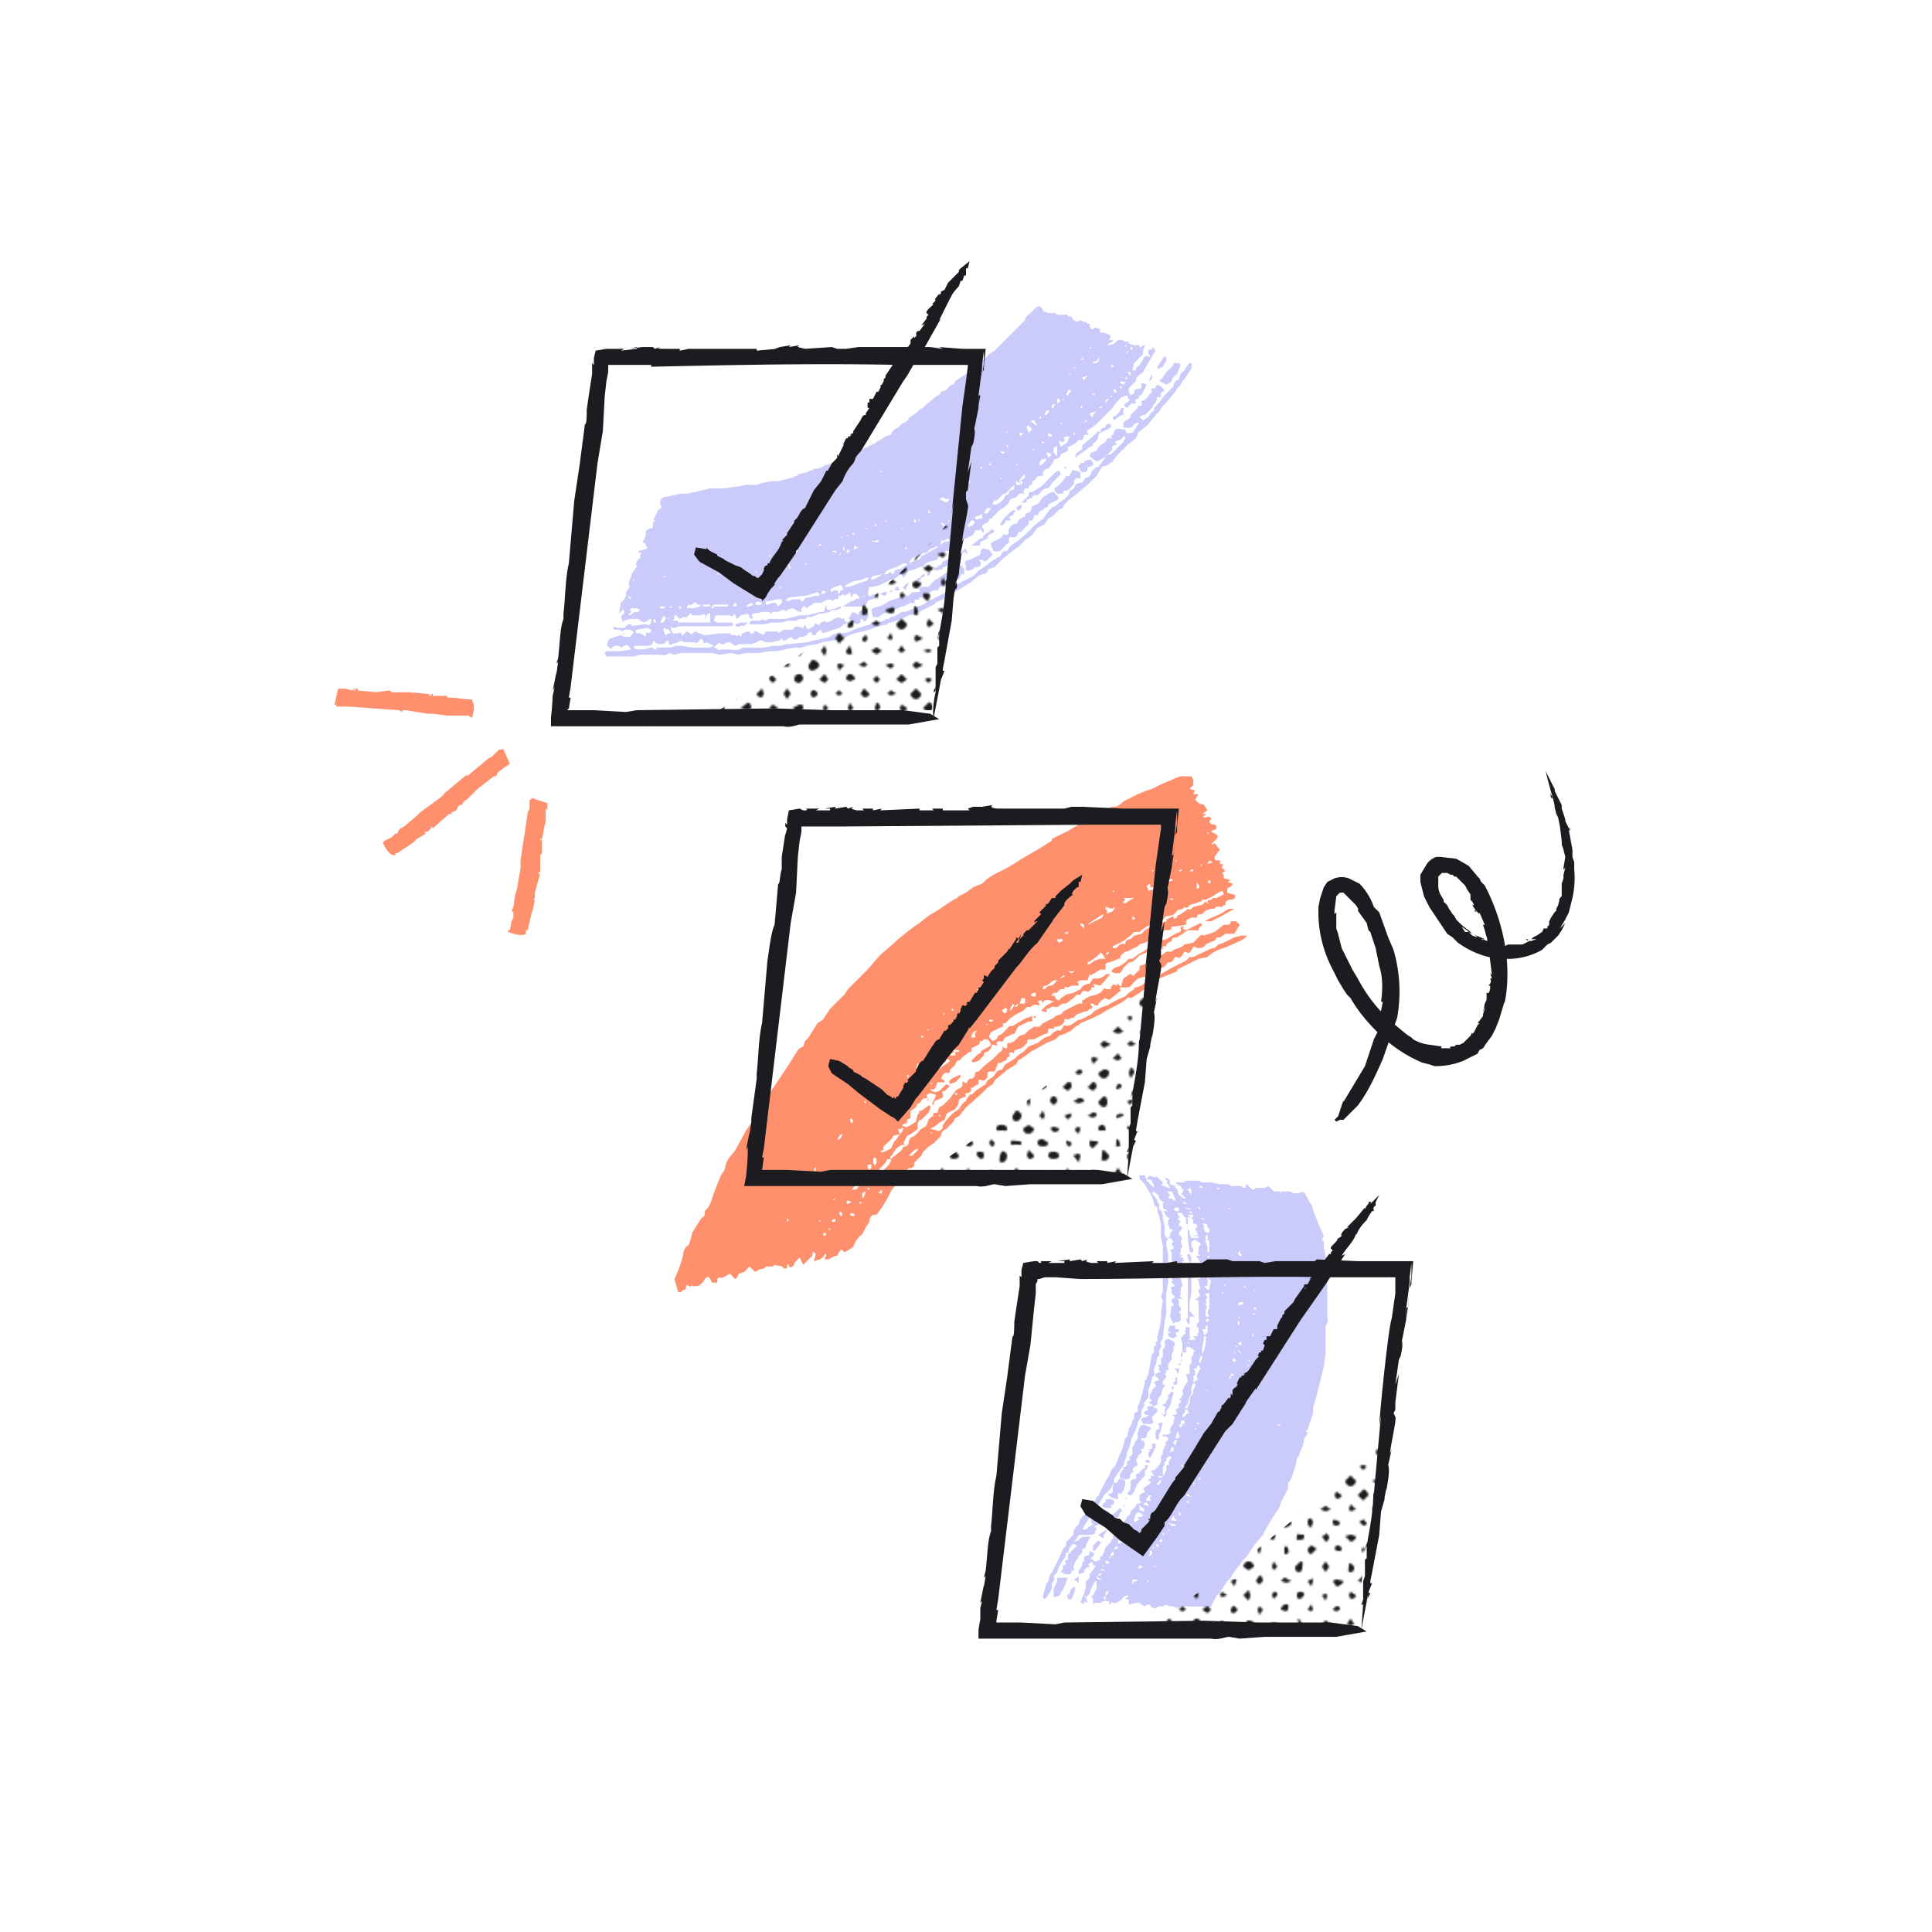 <svg version="1.1" id="Layer_1" xmlns="http://www.w3.org/2000/svg" xmlns:xlink="http://www.w3.org/1999/xlink" x="0" y="0" viewBox="0 0 1080 1080" xml:space="preserve">
  <style>
    .st0{fill:none}.st1{fill-rule:evenodd;clip-rule:evenodd;fill:#1c1c20}.st2{fill:#cacbfb}.st3{fill:#ff906d}.st4{fill:#1c1c20}
  </style>
  <pattern y="1080" width="242.7" height="219.1" patternUnits="userSpaceOnUse" id="a" viewBox="0 -219.1 242.7 219.1" overflow="visible">
    <path class="st0" d="M0-219h243V0H0z"/>
    <path class="st0" d="M0-219h243V0H0z"/>
    <path class="st1" d="M62-4l-2-2-2 2 2 2 2-2zM76-4c0-1 0-2-2-2l-2 2 2 3 2-3zM92-4l-3-2-3 2 3 1 3-1zM105-4c0-1 0-3-2-3s-2 2-2 3l2 3 2-3zM120-4l-2-2-2 2 2 2 2-2zM134-4l-2-1-2 1 2 2 2-2zM150-4l-3-2-3 2c0 1 1 3 3 3s3-2 3-3zM163-4l-2-2-1 2 1 3 2-3zM177-4c0-1 0-3-2-3s-2 2-2 3l3 3c2 0 1-2 1-3zM192-4l-2-3-2 3 2 3 2-3zM206-4c0-1 0-3-2-3s-1 2-1 3 0 2 1 2l2-2zM220-4l-1-1-3 1 3 3 1-3zM235-4l-2-1-1 1 1 3 2-3zM54-12l-2-2-2 2 2 2c1 0 2 0 2-2zM68-12l-2-1c-2 0-1 0-1 1s0 3 1 3c2-1 2-1 2-3zM82-12l-1-1-3 1 3 2 1-2zM97-12c0-1 0-2-2-2s-1 1-1 2 0 3 1 3l2-3zM113-12l-3-2-2 2 2 3 3-3zM126-12l-2-1-1 1 1 3 2-3zM140-12l-1-3-2 3 2 1c2 0 1 0 1-1zM155-12l-2-2-2 2 2 3c1 1 2-2 2-3zM171-12l-3-1-3 1 2 2 4-2zM183-12l-1-3-2 3 2 1c1 1 1 0 1-1zM200-12c0-1-2-3-4-3l-2 3 2 1 4-1zM213-12l-2-1-3 1 3 3 2-3zM228-12l-3-3-1 3 1 2 3-2zM242-12l-2-3-2 3c0 1 0 2 2 2l2-2zM62-20l-2-1-2 1 2 2c1 0 2 0 2-2zM77-20c0-1-1-2-3-2l-2 2c0 2 1 3 2 3 2 0 3-1 3-3zM91-20l-2-1c-1-1-2 0-2 1l2 3 2-3zM105-20l-1-1h-1l-1 1 1 3 2-3zM119-20l-1-2-2 2 2 3 1-3zM135-20l-3-1-1 1 1 2 3-2zM148-20l-1-3-3 3 3 3 1-3zM163-20l-2-2-1 2 1 2c1 0 2 0 2-2zM178-20l-2-2c-2 0-2 1-2 2s0 2 2 2 2-1 2-2zM191-20l-1-3-2 3 2 1 1-1zM207-20c0-1-1-2-3-2l-1 2 1 2 3-2zM222-20l-3-2-3 2 3 2 3-2zM236-20l-3-3-2 3 2 3 3-3zM54-28l-2-3-2 3 2 2c1 0 2 0 2-2zM69-28c0-1-1-2-3-2l-2 2c0 2 1 3 2 3 2 0 3-1 3-3zM83-28l-2-3-2 3 2 3 2-3zM96-28l-1-2-1 2 1 3 1-3zM112-28l-2-1-2 1 2 2 2-2zM126-28l-2-2-3 2 3 2 2-2zM141-28l-2-2c-2 0-2 1-2 2l1 2h1l2-2zM155-28l-2-3-1 3 1 2 2-2zM169-28l-1-1-3 1c0 1 1 3 3 3s1-2 1-3zM183-28l-1-1-2 1 2 3 1-3zM198-28l-2-1-2 1 2 2c2 0 2-1 2-2zM212-28l-1-2-2 2 2 2 1-2zM227-28c0-1 0-3-2-3s-2 2-2 3l2 2c1 1 2-1 2-2zM242-28l-2-1-4 1c0 1 2 3 4 3s2-2 2-3zM62-36l-2-3-2 3 2 2 2-2zM77-36l-3-2-2 2 2 1 3-1zM91-36l-2-1-1 1 1 3 2-3zM105-36l-2-2-2 2c0 2 1 3 2 3l2-3zM120-36l-2-1-2 1c0 1 0 3 2 3s2-2 2-3zM134-36l-2-3-2 3 2 2 2-2zM150-36l-3-2-1 2c0 1-1 2 1 2s3-1 3-2zM164-36l-3-2-2 2 2 1 3-1zM177-36c1-1 0-2-1-2-2 0-1 1-1 2s-1 3 0 3l2-3zM193-36l-3-1-2 1 2 2 3-2zM206-36l-2-1-2 1 2 3 2-3zM222-36l-3-2-3 2 3 2 3-2zM236-36l-3-2-3 2 3 3 3-3zM54-43c0-2-1-1-2-1s-2-1-2 1 1 1 2 1 2 0 2-1zM68-43c0-2 0-3-2-3s-3 1-3 3 2 2 3 2l2-2zM82-43l-1-3c-1 0-2 1-2 3l2 2 1-2zM98-43c0-2-2-2-3-2l-2 2 2 2 3-2zM112-43c0-2-1-2-2-2s-2 0-2 2 1 1 2 1l2-1zM127-43c0-2-2-4-3-4l-3 4 3 1 3-1zM140-43l-1-2c-1 0-3 0-3 2l2 1h1l1-1c1 0 1 0 0 0zM154-43l-1-2c-1 0-2 0-2 2l2 2 1-2zM170-43c0-2-1-2-2-2s-3 0-3 2 1 3 3 3 2-2 2-3zM183-43l-1-2-1 2c0 2 0 1 1 1l1-1zM198-43c0-2-1-3-2-3l-1 3c0 2 0 1 1 1l2-1zM214-43c0-2-2-1-3-1s-3-1-3 1 2 1 3 1 3 0 3-1zM227-43l-2-4-2 3 2 2 2-1zM241-43c0-2 0-1-1-1s-2-1-2 1 1 1 2 1l1-1zM62-51c0-2-1-2-2-2s-3 0-3 2 2 1 3 1l2-1zM77-51c0-2-1-3-3-3-1 0-2 1-2 3l2 2c2 0 3-1 3-2zM91-51c0-2-1-2-2-2s-4 0-4 2 3 1 4 1 2 0 2-1zM106-51c0-2-2-1-3-1s-3 0-3 1l3 3 3-3zM120-51c0-2-1-2-2-2l-3 2c0 2 2 2 3 2l2-2zM135-51c0-2-2-1-3-1l-1 1 1 2c2 0 3-1 3-2zM149-51c0-2-1-3-2-3-2 0-2 1-2 3l2 3 2-3zM163-51l-2-4-2 4 2 2 2-2zM178-51c0-2-1-3-3-3s-1 1-1 3 0 2 2 2l2-2zM191-51l-1-3c-1 0-2 1-2 3l2 1 1-1zM207-51c0-2-2-4-3-4l-3 3c0 2 2 3 3 3l3-2zM221-51c0-2-1-3-2-3l-2 3c0 2 1 1 2 1 1 1 2 0 2-1zM236-51c0-2-2-2-3-2s-2 0-2 2 1 1 2 1 3 0 3-1zM54-59c0-2-1-3-2-3l-2 3 2 1 2-1zM68-59l-2-1-3 1 3 2 2-2zM84-59l-3-2-1 2 1 2 3-2zM99-59l-4-3-3 3 3 3 4-3zM112-59l-2-2-2 2 2 3 2-3zM126-59l-2-3-2 3 2 2 2-2zM141-59c0-2-1-3-2-3-2 0-3 2-3 3l3 1 2-1zM155-59c0-2-1-3-2-3l-2 3 2 2c1 1 2-1 2-2zM169-59l-1-3-4 3c0 1 2 3 4 3s1-2 1-3zM184-59l-2-3-2 3 2 3 2-3zM199-59c0-1-1-3-3-3s-1 2-1 3l1 2c2 0 3-1 3-2zM213-59l-2-2-1 2 1 2 2-2zM228-59l-3-3-3 3 3 2c2 0 3-1 3-2zM241-59l-1-3-4 3 4 1 1-1zM62-67l-2-3-1 3 1 2 2-2zM76-67l-2-1-3 1 3 3 2-3zM91-67l-2-2-1 2 1 3 2-3zM105-67l-2-2-3 2 3 3 2-3zM120-67l-2-1-1 1c0 1-1 3 1 3s2-2 2-3zM134-67c0-2-1-3-2-3l-1 3 1 2 2-2zM148-67l-1-3-4 3 4 2 1-2zM163-67l-2-2-2 2 2 1 2-1zM178-67l-2-2c-2 0-2 1-2 2s0 2 2 2 2-1 2-2zM193-67l-3-3-3 3 3 2 3-2zM206-67l-2-4-3 4 3 1 2-1zM220-67l-1-2-1 2 1 2 1-2zM234-67l-1-1-2 1 2 1 1-1zM55-75l-3-2-2 2 2 3 3-3zM68-75c0-1 0-2-2-2s-1 1-1 2l1 1 2-1zM82-75l-1-1-1 1 1 2 1-2zM97-75l-2-3-1 3 1 2 2-2zM113-75l-3-1-2 1 2 3 3-3zM127-75c0-1-1-3-3-3l-2 3 2 2 3-2zM142-75l-3-2-3 2c0 1 1 2 3 2s3-1 3-2zM154-75l-1-3-1 3 1 2 1-2zM169-75l-1-2-1 2v1l2-1zM185-75l-3-2-2 2 2 2 3-2zM200-75l-4-1-2 1 2 3c2 0 4-2 4-3zM214-75l-3-2-1 2 1 3 3-3zM227-75l-2-3-1 3 1 1 2-1zM243-75l-3-2c-2 0-3 1-3 2l3 3 3-3zM63-83l-3-3-1 3 1 1 3-1zM75-83c0-1 1-1-1-1s-2 0-2 1l2 1 1-1zM91-83l-2-1-2 1 2 4 2-4zM107-83l-4-2-1 2 1 2 4-2zM120-83l-2-2-4 2 4 2 2-2zM133-83l-1-2-3 2 3 3 1-3zM149-83l-2-3-1 3c0 1-1 2 1 2s2-1 2-2zM164-83l-3-2-3 2 3 2 3-2zM178-83l-2-3c-2 0-2 2-2 3l2 2c2 0 2-1 2-2zM191-83l-1-2-1 2 1 3 1-3zM206-83l-2-3-2 3 2 2 2-2zM222-83l-3-1-3 1 3 2 3-2zM236-83l-3-3-1 3 1 2 3-2zM55-90l-3-2-1 2 1 2 3-2zM69-90l-3-3-1 3 1 3 3-3zM82-90l-1-3-1 3 1 3 1-3zM96-90l-1-3-2 3 2 1 1-1zM111-90l-1-3c-2 0-3 1-3 3l3 2 1-2zM127-90l-3-2c-1 0-2 0-2 2l2 2 3-2zM140-90c0-1 0-4-2-4s-2 3-2 4l3 3c2 0 1-2 1-3zM156-90l-3-3-3 3 3 2 3-2zM170-90l-2-2-3 2 2 2h1l2-2zM185-90l-3-2-2 2 2 3 3-3zM198-90l-2-1-2 1 2 2c2 0 2-1 2-2zM212-90l-1-3-1 3 1 3 1-3zM226-90l-1-4-1 4 1 2 1-2zM242-90l-2-1-3 1 3 2 2-2zM61-98l-1-2-2 2 2 2c1 1 1-1 1-2zM77-98c0-1-1-2-3-2s-1 1-1 2 0 3 1 2l3-2zM92-98l-3-3-2 3 2 3 3-3zM105-98l-2-1-2 1 2 2 2-2zM120-98l-2-1-2 1 2 3 2-3zM135-98l-3-2-2 2 2 1 3-1zM148-98l-1-2-4 2 4 2c2 0 1-1 1-2zM163-98l-2-1-1 1 1 3 2-3zM177-98l-2-1c-2 0-1 0-1 1s0 2 1 2l2-2zM193-98l-3-3c-1 0-2 1-2 3s1 1 2 1 3 0 3-1zM206-98l-2-3c-1 0-2 1-2 3l2 2 2-2zM221-98l-2-2-3 2 3 1 2-1zM235-98l-2-1c-1 0-1-1-1 1s0 1 1 1 2 0 2-1zM55-106l-3-3-3 3 3 1 3-1zM68-106l-2-1c-2 0 0 0 0 1s-1 2 0 2l2-2zM83-106l-2-1-2 1 2 3 2-3zM96-106l-1-3-2 3 2 3 1-3zM111-106l-1-1-3 1 3 2 1-2zM125-106l-1-1-1 1 1 2 1-2zM141-106l-2-2c-2 0-3 1-3 2l3 2 2-2zM154-106l-1-1-3 1 3 1 1-1zM170-106c0-1-1-2-3-2s-1 1-1 2l2 1 2-1zM185-106l-3-1-2 1 2 3c1 0 3-1 3-3zM199-106c0-1-1-3-3-3s-1 2-1 3l1 2 3-2zM214-106l-3-2-3 2 3 2 3-2zM228-106l-3-3-3 3 3 2 3-2zM242-106l-2-2c-2 0-2 1-2 2s0 3 2 3 2-2 2-3zM61-114l-1-3-1 3 1 1c1 1 1 0 1-1zM76-114l-2-1-2 1 2 1 2-1zM91-114l-2-2-3 2c0 1 1 3 3 3s2-2 2-3zM106-114l-3-1-1 1 1 3 3-3zM120-114l-2-1-2 1 2 1 2-1zM135-114l-3-2-1 2 1 1 3-1zM149-114l-2-2c-2 0-3 1-3 2l3 3 2-3zM162-114l-1-2-2 2 2 3 1-3zM178-114l-2-1-2 1c0 1 0 3 2 3s2-2 2-3zM193-114l-3-1-2 1 2 3 3-3zM207-114c0-1-1-3-3-3s-2 2-2 3l2 1 3-1zM221-114l-2-2-1 2 1 3 2-3zM236-114l-3-3-3 3 3 2 3-2zM54-121l-2-3-3 3 3 1 2-1zM69-121c0-1-1-2-3-2l-2 2 2 1 3-1zM82-121l-1-3-2 3 2 2 1-2zM99-121l-4-3-1 3 1 2 4-2zM111-121l-1-1-2 1c0 1 0 3 2 3s1-2 1-3zM126-121l-2-1c-1 0-1-1-1 1s0 1 1 1l2-1zM140-121l-1-3c-2 0-3 1-3 3l2 2c2 0 2-1 2-2 1 0 1 0 0 0zM154-121l-1-3-3 3 3 3 1-3zM171-121c0-1-2-3-4-3s-3 1-3 3 2 1 3 1 4 0 4-1zM183-121l-1-2-1 2 1 2 1-2zM198-121l-2-2-1 2 1 2 2-2zM212-121l-1-3c-1 0-3 1-3 3s2 1 3 1l1-1zM227-121c0-2-1-1-2-1l-1 1 1 2 2-2zM242-121c0-2-1-3-2-3l-4 3c1 2 2 2 4 2l2-2zM62-129c0-2-1-3-2-3l-1 3 1 1c1 1 2 0 2-1zM77-129c0-2-1-2-3-2l-3 2 3 2c2 0 3-1 3-2zM90-129l-1-2c-1 0-3 0-3 2s2 3 3 3l1-3zM105-129c0-2-1-3-2-3l-1 3 1 2 2-2zM119-129l-1-2-3 2 3 2 1-2zM135-129c0-2-2-2-3-2s-2 0-2 2 1 1 2 1 3 0 3-1zM147-129v-3c-2 0-2 1-2 3l1 1c2 0 1 0 1-1zM164-129c0-2-1-3-3-3-1 0-2 1-2 3s1 1 2 1 3 0 3-1zM177-129c0-2 0-3-2-3s-1 1-1 3 0 3 1 3l2-3zM192-129c0-2-1-2-2-2s-3 1-3 2l3 1c1 1 2 0 2-1zM205-129c0-2 1-3-1-3s-1 1-1 3 0 2 1 2l1-2zM220-129l-1-2-3 2 3 1 1-1zM236-129c0-2-2-2-3-2s-3 0-3 2 2 3 3 3l3-3zM53-137l-1-2-2 2 2 2 1-2zM68-137c0-1 0-2-2-2l-1 2 1 1 2-1zM82-137l-1-2-2 2 2 1 1-1zM96-137l-1-2-3 2 3 3 1-3zM112-137l-2-1-1 1 1 2 2-2zM126-137l-2-3-3 3 3 1 2-1zM139-137v-2l-1 2c0 1-1 2 1 2s0-1 0-2zM156-137l-3-2-3 2 3 3 3-3zM169-137c0-1 0-2-2-2s-1 1-1 2l2 2c2 0 1-1 1-2zM184-137l-2-1-3 1 3 2 2-2zM199-137c0-1-1-3-3-3s-3 2-3 3l3 3 3-3zM214-137l-3-2-1 2 1 3 3-3zM227-137l-2-3-2 3 2 3 2-3zM241-137l-1-3-3 3c0 1 1 3 3 3s1-2 1-3zM61-145l-1-1-1 1 1 2 1-2zM77-145l-3-1-3 1 3 3 3-3zM92-145l-3-3-3 3 3 2 3-2zM106-145l-3-2-2 2 2 2 3-2zM119-145l-1-2c-2 0-3 1-3 2l3 1 1-1zM134-145l-2-3-3 3 3 1 2-1zM149-145l-3-1-2 1 2 2c2 0 3-1 3-2zM164-145l-3-3-2 3 2 3 3-3zM177-145l-1-2c-2 0-2 1-2 2l2 2 1-2zM191-145l-1-1-2 1 2 3 1-3zM208-145l-4-2-1 2 1 2 4-2zM220-145l-1-2-3 2 3 2 1-2zM236-145l-3-2-3 2 3 1 3-1zM54-152l-2-2-1 2 1 1 2-1zM70-152l-4-2-2 2 2 2 4-2zM84-152l-3-1-2 1 2 2 3-2zM96-152l-1-3-3 3 3 2 1-2zM111-152l-1-2-2 2 2 3 1-3zM126-152l-2-2-2 2 2 1 2-1zM141-152l-2-3-4 3 4 1 2-1zM154-152l-1-3-2 3 2 3 1-3zM168-152c0-1 1-2-1-2s-2 1-2 2l2 3 1-3zM185-152l-3-2-3 2 3 2 3-2zM198-152l-2-1-2 1 2 3 2-3zM213-152l-2-1-3 1 3 1 2-1zM227-152l-2-3-1 3 1 3 2-3zM242-152l-2-2-4 2c0 1 2 3 4 3s2-2 2-3zM63-160l-3-3-1 3 1 1 3-1zM76-160l-2-1-3 1 3 3 2-3zM91-160l-2-2-1 2 1 3 2-3zM105-160l-2-3-2 3 2 3 2-3zM121-160l-3-1-2 1 2 1 3-1zM134-160l-2-1-3 1 3 1 2-1zM150-160c0-1-2-3-4-3s-2 2-2 3l2 3c2 0 4-2 4-3zM164-160l-3-3-1 3 1 1 3-1zM177-160l-2-1-3 1 3 2 2-2zM192-160l-2-2-3 2 3 1 2-1zM208-160l-4-2-2 2 2 2 4-2zM222-160l-3-2-1 2 1 2 3-2zM235-160l-2-2-3 2 3 1 2-1zM54-168l-2-1-2 1 2 2c1 0 2 0 2-2zM69-168c0-1-1-3-3-3s-3 2-3 3l3 2c1 0 3 0 3-2zM83-168l-2-3-1 3 1 3c1 0 2-1 2-3zM97-168l-2-2-2 2c0 2 1 3 2 3l2-3zM112-168l-2-2-3 2c0 2 1 3 3 3l2-3zM126-168l-2-2-2 2c0 2 1 2 2 2l2-2zM141-168l-2-2c-2 0-3 1-3 2 0 2 1 3 3 3 1 0 2-1 2-3zM155-168l-2-2-3 2 3 3 2-3zM170-168l-3-1-2 1c0 2 1 3 2 3 2 0 3-2 3-3zM184-168l-2-2-2 2 2 2 2-2zM199-168l-3-2-3 2 3 3 3-3zM213-168l-2-2-2 2 2 1 2-1zM228-168l-3-2-3 2 3 3c2 0 3-1 3-3zM241-168l-1-2-2 2c0 1 0 2 2 2s1-1 1-2zM62-176l-2-2-3 2 3 3c1 0 2-1 2-3zM76-176l-2-1c-2 0-1 0-1 1l1 2c1 0 2 0 2-2zM92-176l-3-3-1 3 1 1c1 0 3 1 3-1zM106-176l-3-3-2 3 2 2 3-2zM119-176l-1-2c-2 0-3 1-3 2l3 3 1-3zM134-176l-2-3-2 3 2 3 2-3zM149-176c0-1-1-2-3-2l-1 2 1 2c2 0 3-1 3-2zM163-176l-2-1-2 1 2 2 2-2zM178-176c0-1-1-2-3-2l-2 2 2 3 3-3zM193-176l-3-1-2 1 2 2 3-2zM207-176c0-1-1-3-3-3s-3 2-3 3l3 3 3-3zM221-176l-2-2-3 2 3 1 2-1zM235-176l-2-1-1 1 1 3 2-3zM55-184l-3-1-3 1 3 2c1 0 3 0 3-2zM68-184c0-1 0-3-2-3s-3 2-3 3l3 3c1 0 2-1 2-3zM82-184l-1-2-2 2 2 1c1 0 1 1 1-1zM97-184c0-1 0-2-2-2l-1 2 1 4 2-4zM112-184l-2-1-4 1 4 3c1 0 2-1 2-3zM127-184l-3-1-2 1 2 2 3-2zM141-184l-2-3-4 3 4 2c2 0 2-1 2-2zM155-184l-2-2-1 2 1 2 2-2zM169-184l-2-2-1 2 1 3 2-3zM184-184l-2-2-1 2 1 3c1 0 2-1 2-3zM199-184c0-1-1-2-3-2l-1 2 1 2 3-2zM214-184l-3-3-3 3 3 3c1 1 3-2 3-3zM227-184l-2-2-3 2 3 2 2-1v-1zM243-184l-3-2-2 2c0 1 0 3 2 3l3-3zM62-192l-2-1-3 1 3 2c1 0 2 0 2-2zM77-192l-3-1c-1-1-1 0-1 1l1 1c1 0 3 1 3-1zM92-192l-3-2-3 2 3 3c1 0 3-1 3-3zM106-192c0-1-1-2-3-2l-3 2 3 2 3-2zM121-192l-3-1-2 1 2 3 3-3zM135-192l-3-2-2 2 2 4 3-4zM148-192l-2-1-2 1 2 3c2 0 2-2 2-3zM162-192l-1-2-3 2c0 2 2 3 3 3l1-3zM178-192l-3-1-3 1 3 1 3-1zM193-192l-3-1-3 1 3 2 3-2zM207-192l-3-1-1 1 1 3 3-3zM221-192l-2-3-3 3c0 1 1 2 3 2l2-2zM235-192l-2-3-3 3 3 3 2-3zM53-199l-1-3c-1 1-2 1-2 3l2 1 1-1zM67-199c0-2 0-1-1-1s-3-1-3 1 2 2 3 2l1-2zM83-199c0-2-1-1-2-1l-2 1c0 2 1 1 2 1l2-1zM98-199c0-2-2-2-3-2l-2 2 2 2c2 0 3-1 3-2zM111-199l-1-3-3 3c0 1 1 2 3 2l1-2zM126-199c0-2-1-2-2-2l-2 2c0 2 1 3 2 3l2-3zM141-199c0-2-1-2-2-2l-3 2c0 2 1 1 3 1s2 0 2-1zM154-199l-1-2c-1 0-3 0-3 2s2 1 3 1l1-1zM171-199c0-2-2-3-4-3s-1 1-1 3 0 2 1 2l4-2zM183-199l-1-3c-1 0-2 1-2 3s1 2 2 2l1-2zM198-199c0-2-1-2-2-2s-2 0-2 2 1 1 2 1l2-1zM213-199c0-2-1-2-2-2l-2 2 1 1h1c1 1 1 0 1-1h1zM227-199c0-2-1-2-2-2s-3 0-3 2 2 1 3 1 2 0 2-1zM241-199l-1-2c-1 0-3 0-3 2s1 1 3 1 1 0 1-1zM63-207l-3-3c-1 0-2 1-2 3s1 1 2 1 3 0 3-1zM75-207c0-2 1-2-1-2s-1 0-1 2 0 2 1 2l1-2zM90-207l-1-3c-2 0-3 1-3 3l3 1 1-1zM105-207c0-2-1-3-2-3l-2 3 2 2 2-2zM119-207l-1-3-2 3c0 1 0 2 2 2s1-1 1-2zM133-207l-1-4-2 4c0 2 1 2 2 2l1-2zM148-207c0-2 0-1-1-1s-2-1-2 1c0 1 0 2 2 2l1-2zM162-207l-1-2c-1 0-2 0-2 2s1 3 2 3l1-3zM178-207c0-2-1-2-3-2s-1 0-1 2 0 1 2 1 2 0 2-1zM192-207c0-2-1-3-2-3l-2 3 2 1v1l2-2zM207-207c0-2-2-3-3-3l-3 3 3 1 3-1zM222-207c0-2-2-3-3-3l-2 3c0 2 0 2 2 2s3-1 3-2zM236-207c0-2-2-2-3-2l-3 2c0 2 2 3 3 3l3-3zM53-214l-1-4-3 4 3 1 1-1zM69-214c0-2-1-3-3-3s-1 1-1 3 0 3 1 3l3-3zM82-214l-1-3c-1 0-2 1-2 3l2 2 1-2zM98-214c0-2-2-2-3-2l-2 2c0 2 1 1 2 1l3-1zM111-214l-1-4c-1 0-3 2-3 4s2 3 3 3l1-3zM127-214c0-2-2-4-3-4l-2 4 2 2 3-2zM140-214l-1-4-2 4c0 2 0 1 1 1l2-1zM154-214l-1-3-1 2 1 3 1-2zM169-214c1-2 0-3-2-3v4c1 1 2 0 2-1zM185-214l-3-3c-1 0-2 1-2 3l2 2 3-2zM199-214c0-2-2-1-3-1l-1 1 1 2c2 0 3-1 3-2zM212-214l-1-2-1 1 1 2 1-1zM228-214c0-2-2-2-3-2s-2 0-2 2l2 2c2 0 2-1 3-2zM242-214c0-2-1-2-2-2l-2 2c0 2 0 2 2 2s2-1 2-2zM5-4L3-7 1-4l2 2 2-2zM20-4c0-1-1-3-3-3s-2 2-2 3l2 3 3-3zM35-4l-3-2-2 2 2 1 3-1zM47-4l-1-2-2 2 2 3 1-3zM11-12l-2-1-2 1 3 1c2 0 1 1 1-1zM25-12l-1-2-3 2c1 2 2 2 3 2l1-2zM40-12l-2-1-1 1 1 4 2-4zM5-20l-2-3-2 3 2 3c1 0 2-1 2-3zM20-20l-3-2-1 2 1 2c1 0 3 0 3-2zM33-20l-1-2-3 2 3 1c1 0 1 1 1-1zM49-20c0-1-1-2-2-1h-1l-2 1 2 3c2 0 3-1 3-3zM12-28c0-1-1-3-3-3s-2 2-2 3l3 3c2 0 2-1 2-3zM25-28l-1-1-1 1 1 1c1 0 1 1 1-1zM40-28c0-1 0-2-2-2s-1 1-1 2l1 2c1 0 2 0 2-2zM4-36l-1-1-1 1 1 3 1-3zM19-36c0-1 0-3-2-3s-1 2-1 3 0 3 1 3l2-3zM33-36l-1-2-3 2 3 3 1-3zM48-36l-2-3-1 3 1 3c1 0 2-1 2-3zM10-43c0-2 1-3-1-3s-1 2-1 3l1 2c2 0 1-1 1-2zM27-43c0-2-2-3-3-3l-3 3c0 2 2 2 3 2l3-2zM41-43c0-2-1-2-3-2s-2 0-2 2 1 1 2 1 3 0 3-1zM4-51l-1-2c-1 0-3 0-3 2s2 1 3 1l1-1zM20-51c0-2-1-1-3-1s-1-1-1 1 0 2 1 2c2 0 3-1 3-2zM33-51l-1-3c-1 0-2 1-2 3l2 1 1-1zM50-51c0-2-2-3-4-3s-2 2-2 3l2 3 4-3zM11-59l-2-1c-2 0-1 0-1 1l1 2 2-2zM25-59l-1-2-1 2 1 1 1-1zM41-59l-3-1-1 1 1 1 3-1zM6-67c0-2-2-3-3-3l-2 3 2 1 3-1zM20-67c0-1-1-2-3-2s-1 1-1 2l1 1 3-1zM33-67l-1-1-2 1 2 1 1-1zM48-67l-2-3-1 3 1 1c1 1 2 0 2-1zM11-75l-2-1-2 1 2 3 2-3zM27-75l-3-1-2 1 2 3 3-3zM40-75c0-1 0-2-2-2s-1 1-1 2 0 2 1 2l2-2zM4-83l-1-2-1 2 1 4 1-4zM21-83l-4-2c-2 0-1 1-1 2-1 1 0 2 1 2l4-2zM34-83l-2-3-2 3 2 1 2-1zM48-83l-2-3-2 3 2 1 2-1zM11-90c0-1 0-3-2-3s-1 2-1 3l1 1 2-1zM27-90l-3-2-3 2 3 1c1 1 3 0 3-1zM41-90l-3-1-2 1 2 2c2 0 3-1 3-2zM4-98l-1-2-3 2 3 3 1-3zM19-98l-2-3-2 3 2 3 2-3zM33-98l-1-3-3 3 3 2c1 1 1-1 1-2zM49-98c0-2-1-3-3-3l-2 3 2 3 3-3zM12-106c0-1-1-3-3-3s-3 2-3 3l3 2 3-2zM26-106l-2-3-3 3 3 3 2-3zM40-106l-2-1-2 1 2 3 2-3zM6-114l-3-1-3 1 3 3 3-3zM20-114c0-1-1-3-3-3l-1 3 1 3 3-3zM34-114l-2-3-2 3 2 2 2-2zM49-114l-3-3-2 3 2 3 3-3zM11-121c0-1 0-3-2-3l-2 3 2 1 2-1zM26-121l-2-3c-2 0-3 1-3 3l3 3 2-3zM41-121l-3-2-3 2 3 1 3-1zM4-129l-1-3-3 3 3 3 1-3zM20-129c0-2-1-2-3-2l-2 2 2 3 3-3zM33-129l-1-3c-1 0-3 1-3 3s2 1 3 1l1-1zM49-129l-3-2c-1 0-2 0-2 2l2 1 3-1zM10-137l-1-3-2 3 2 2 1-2zM25-137l-1-2-2 2 2 2 1-2zM40-137l-2-1-2 1 2 2 2-2zM4-145l-1-1-2 1 2 2 1-2zM21-145l-4-2c-2 1-1 1-1 2l1 1 4-1zM34-145l-2-3-1 3 1 3 2-3zM49-145l-3-1-3 1 3 2 3-2zM12-152c0-1-1-2-3-2l-2 2 2 1 3-1zM26-152l-2-1-3 1 3 2 2-2zM40-152l-2-3-2 3 2 2 2-2zM5-160l-2-2-2 2 2 1 2-1zM20-160c0-1-1-2-3-2s-1 1-1 2 0 3 1 3c2 0 3-2 3-3zM34-160l-2-2-2 2 2 3 2-3zM47-160l-1-2-2 2 2 2 1-2zM12-168c0-1-1-2-3-2l-2 2c0 2 1 3 2 3l3-3zM26-168l-2-1-3 1 3 2c1 0 2 0 2-2zM39-168l-1-2-2 2c0 2 1 2 2 2l1-2zM5-176l-2-2-2 2 2 3c1 0 2-1 2-3zM20-176c0-1-1-2-3-2l-1 2 1 1c1 0 3 1 3-1zM34-176l-2-1-3 1 3 3c1 0 2-1 2-3zM48-176l-2-2-3 2 3 3c2 0 2-1 2-3zM10-184c0-1 1-2-1-2s-3 1-3 2l3 2 1-2zM25-184l-1-3-1 3 1 3 1-3zM40-184l-2-2-2 2c0 2 1 3 2 3s2-1 2-3zM4-192l-1-2-1 2 1 4 1-4zM20-192c0-1-1-3-3-3s-2 2-2 3l2 3c1 0 3-1 3-3zM33-192l-1-2-2 2 2 3 1-3zM48-192l-2-2-2 2 2 1c1 0 2 1 2-1zM12-199c0-2-2-1-3-1s-3-1-3 1 2 2 3 2c2 0 3-1 3-2zM27-199c0-2-2-3-3-3-2 0-3 1-3 3l3 2 3-2zM41-199c0-2-2-2-3-2l-2 2 2 1 3-1zM5-207c0-2-1-2-2-2l-1 2 1 2 2-2zM20-207c0-2-1-1-3-1s-3-1-3 1 2 1 3 1 3 0 3-1zM35-207c0-2-2-2-3-2s-3 0-3 2 2 2 3 2l3-2zM48-207c0-2-1-2-2-2l-1 2c0 2 0 1 1 1l2-1zM12-214c0-2-1-4-3-4s-1 2-1 4l1 2c1 1 3-1 3-2zM27-214c0-2-2-2-3-2l-1 2 1 3 3-3zM41-214c0-2-2-2-3-2s-3 0-3 2 2 2 3 2c2 0 3-1 3-2z"/>
  </pattern>
  <path class="st2" d="M431 344zM607 180l1 1c1 0 2 0 1 1l1 2h1l1-1 3 1v2h2l3 1 1 1-1 2h2v1l-2 1-1 1h1l3-1 2-2h2l2 1h2v1l3 1h3c0 2 1 1 2 0h1l-1 3v2l-1 1-2 2-2 2-1 4h2c0-2 1-2 2-3l2-3c0-2 2-2 3-2v-4c1 1 1 1 3-1v1l1 1-2 3-1 2-3 5-1 2c-2 2-4 2-4 5l-1 1-3 3v2l1 2 2-1v-1-1l4-1v-3l3 1-1 2-2 4c-1 0-2 0-1 1l-1 1c-1 0-2 1-1 2l-1 1c-1-1-2 0-3 1l-1 1c-2-1-2-2 0-3 1-1 2-1 1-2l-1-2-3 1-1 1-2 2-3 4-4 4-1 1-2 2-1 1-4 3c-2 1-2 1 0 3h1-4v1l-1 2h-2l-2 2-4 2v2l-4 2-1 2-3 1v1l-3 4c-2 0-2 1-3 2v2c-2 0-4 0-4 2l-2 1v2c-1 0-2 0-2 2h-2l-1 2 1 1h-1c-2-1-3 1-4 2l-3 1-1 2-2 2-1 1-2 1-2 2-2 2-1 1h-1c0 2-1 2-3 3l-1 1v1l1 1v2l-1-1c-1 0 0-2-1-1s-3 0-3 1l-1 2-2 1-2 1h-1l-1 2c-2 0-3 1-2 3h-2-2v3l-1-1h-2c-2 1-2 3-4 3l-1 1c1 1-1 1-1 1l-3 1c-3 0-3 3-6 3l-2 1-3 1h-1l-3 4-1-2-2 1-1 1-3 1-2 1-2 1-2 1-4 1h-2l-1 4c1 1 1 2 2 1l2-1h2v1l-1 1-2 1h-1l-2 1c0 2-2 2-3 3h-10-1l5-3h1c1-1 2-2 3-1 1-2-1-2-1-3h-2l-1 2-1-3-1 1-2 1-1-1-1 1c-1 0-2 0-1 1l-1 1s-2-1-2 1c-3-2-5 0-7 1h-4l-1 1-2 1-1 1-1-1c-1-1-1 1-2 1v2h-1l-4-2-3 1s-1 2-1 0h-1-1l-2 1h-3l-1 1-1-1h-3l-6 1-1 1 1 1-1 1-1-1v-1l-1-1-4 1-1 1-1 1-1-2v-1c-1 1-2 2-3 1h-5-3l-1 3 2 1h8l1 1-1 1h-29l-3 1h-1l-1-1v1l1 3h3c2-1 2 0 2 1 2 0 2-2 3-2l2 1 1 1v-1l2-1 2 1 3 1h1l7-1h6l1 1h2c2 1 2 0 2-1l1 2 1-2 3-1h1c1 2 1 1 2 1 1-1 1-2 2-1l2 1c2 1 2 1 3-1h7v1l3-2h5l2-2 4 1 1-2c1 3 2 3 3 2l2-1c0-1 1-2 2-1s1 0 2-1c1 0 2-2 3 0 0 1 0 0 0 0l3-1 1-1 3-1 2 1c1-1 1 0 1 1l2 1-2 1-3 2-9 3-1-2-2 1-1 2h-2v-1c-1-1-2-1-3 1l-2 1h-2l-1 1c-2 1-3 0-4-1l-3 2h-1c-1 0 0-2-1-1l-1 1-5 1h-3l-2-1h-1l-2 1-3 1h-7l-2 1-3-2h-2l-1 1h-2l-1-1-3 3c2 0 2 2 4 1h4c3 0 6 1 8-1h12l5-1h4l4-1h1l10-1 4-1 5-1 4-1 1-1 3-1c3 0 6 0 9-2l3-1 3-1 7-2c1-1 4 0 5-2h2c1-2 3-1 4-2l3-2h1c3 0 5-2 8-3l3-1 3-2 4-2 2-1 4-2 4-3 5-3 6-3 1-1 2-2 3-2 4-3 3-2 2-1c1-1 1-3 3-3h1l2-3 3-2 5-4 3-3 3-3 4-3 3-4c1-1 2-3 4-3l1-1 1-1 3-2c1-1 3-2 3-5h1c1-1 2-1 2-3l2-1c2 0 3-1 3-2l1-1c2 0 3-2 3-3 1-1 2-3 4-3l3-4c1-1 1-3 3-3h1l7-7 1-2v-1h-1c-1 2-3 2-5 3 1 1 2 1 0 2-1 0-2 1-1 2l-1 1-4 4-4 2-4-3 1-2 3-1 1-2 1-1 3-2c1-2 1-2 3-2h1l-1-1 1-1 1-2c0-1 2-2 4-1h2c1 3 1 2 4 2l2-3 2-3-3 1c-1 3-4 2-6 2v-2c0-2 3-2 4-4v-1l2-2 2-2v-1c1 0 3 0 2-2v-1c3 0 4-3 5-4l1-1c-1-2 0-2 2-2v-1l1-1 2 1 1 1 1 1c0 1-3 1-2 4h-1c-1 0-2 0-1 1l-1 2-1 1-1 2-4 4h-1l-2 1 2 2 3-2 2-3h1c0-2 1-3 3-5l3-4 3-3 1-1 1-1c0-2 1-3 3-4l1-3 2-2 2-3 1-1c1 0 2 0 1 1v2l-4 6-1 1a7 7 0 01-3 4l-1 2-5 6-2 2-2 3-2 2-4 5-1 1-5 4v1c-1 3-4 4-6 6l-2 2-4 4-2 3-3 2-3 1-3 5-1 1-3 3-7 6-4 3-3 3-1 2-2 1-3 3-3 2-2 3-4 2-3 4-4 3-3 3-4 3-5 4-1 1-1 1-3 3-3 1-1 1c0 1-1 2-3 2l-2 1-5 4-5 3-5 3-2 2-3 1-4 2-1 1-2 1-4 2-4 2-4 1-2 1-3 1-2 1-3 1h-1l-1 1-5 1-5 2-4 1-4 1-3 1-4 2-11 2-3 1-6 1-3 1h-4l-5 1-5 1h-2a28 28 0 00-7 1h-8l-4 1-4-1-7 1-4-1h-17l-4 1-3-1c-2 2-4 1-6 1h-10l-4 1h-15l-1-2 1-1h8l6-1-1-1c-1-1-1-2-3-1l-2 1-1-1h-1c-1 0-3 0-3 2-3-2-3-2-2-5l1-1 6-2 2 1h3l2-2v-1l-2-1h-3l-1 1-2-1h-3c0-2 0-2 2-1h4l2-2h2v1l7-1h1c2 1 3 0 3-2v-1h-1l-1 1-2 1-2-1-1-1h-1-4l-3 1-1 1v-1c-1-2-1-3 1-4v-1-1h-1l-2 2 1-6 2-2 1-2v-2l2-3c-1-2 0-4 1-6v-1l2-3 1-1c-1-2 0-4 2-5v-2c1-1 1-1-1-1v-1l4-1 1-1-1-1v-1c-2-1-2-1-1-2l1-3v-2l1-1 3-1v-3l2-1h-2l2-4 1-2c2-1 2-2 1-3 0-2 0-3 2-4l5-1 4-1h4l5-1 8-2h5a40 40 0 009-1h2l4-1h6l3-1 5-1h4l4-1 4-1 2-1h1v-1h1l4-1 2-1h1l1-1h2l3-1 1-1h1l3-1 3-1 3-1 2-1 1-1 2-1 2-1h2l1-1 3-2h1l1-1h1l1-1h1l1-1 2-1 3-2 3-1 1-2 1-1 2-1 2-2 2-1 1-1h1c-1-1 0-1 1-2l3-2 2-2 2-1 2-2 6-5h1l1-2 3-1c1-1 2-3 4-3l1-2 6-4 3-2 3-3 4-3 3-3 3-2 1-1 1-1 5-5 3-3 7-7c0-2 2-3 3-4l3-3 2-1 2 2v1l3 1h4l1 1h6v1h2l1 2 2 1 2-1 2 1h1zM355 324h-1v1l1-1zm-2 10l-2-1c1 2 1 2 2 1zm5 7l-2-1h-3l-1 1c-1 1 0 0 0 0l1 1-1 1h-1l1 1 3-2c2 1 2-1 3-1zm4-1v0zm42-19h3c0 1 0 0 0 0v-1h-1l-2 1zm-3 0s1 1 1-1l-1 1zm-8 18h4v-1h-4v1zm-9 1h4l3-1 1-1h-2l-1-1c-1-1-2 2-4 1l-1 1v1zm-3-1h2-2zm-1 2l1-2h-2l1 1v1zm-5 4l-2 1h1l1-1zm0-5l1-1h-1-1l1 1zm-4 4l-2 4c2 0 2 0 3-2 1-1-1-1-1-2zm-2-5c0 2 1 1 2 1h1l-1-1h-2zm-4 8l1 1h1l-1-2-1 1zm0 5v0zm7-29v-1h-1l1 1zm-15 31h1l3 2c0-2 0-3 2-2l1-1v-1l-2-1-6 1-1 1 1 1h1zm16 4l-2 2h-3l-2-1v-1l-1 1c-1 2-1 2-4 2h-6l-1 1 2 1h4l4-1h1c1 2 2 1 2 0h8l3-1h3l6 1h10l2-1-4-2c-1 1-2 1-2-1l-1-1-1 1c-1 1-1 2-3 1h-5-1l-1-1-2 1-3 1c-2 1-2 0-2-1l-1-1zm1-6l-3-1v2l1 2 2-1h1l-1-2zm5-5l1-1-2-2h-1v2l-1 1h3zm18-1v-3h-1l-1 1v1c-1-2-2-2-3-1h-5c-1-2-1-1-2 0l-1 1h-2l-2 1-1 1v1h11c0-1 0 0 0 0h7v-2zm10-8h-8l-1 1c-1 1 0 1 1 1v-1h8v-1zm2-8v0zm4-9h-4 4zm-1 17l-1-1-1 1v1h1l1-1zm3 0h-2 2zm3-18c-1 0-1-2-2 0h2zm3 18l-1-1-2 1-1 1h2l2-1zm2-18v-1l-1 1h1zm54-13h1l2-1h-1l-1-1-1 2zm-4-7l2-1h-1l-1 1zm1 7l-1 2h1l1-1-1-1zm-4-6l1-1h-1v1zm2 7v-3l-1 2 1 1zm-3 2s1 1 1-1l-1 1zm-5 1h0zm-7-6h2v-1l-2 1zm-7 10l1 1v-1c0-1 0 0 0 0h-1zm-3 1h0zm-2-7l1-1c0-1-1-1-1 1zm-4 0h1c0-1 0-2-1-1v1zm-1 6l1 2v1l2-1c-2 1-1-2-3-2zm-1-6l1 1v-1h-1zm-3 20l1-1h-1v1zm-4-10l2-1-2 1zm0-1v-1h-1l1 1zm-1 10v-1l-1 1h1zm-1-17h1l-1-1v1zm-4 26c-3-1-3-1-4 1 1 0 3 1 4-1zm2-20l1 1 1-2-2 1zm9 18h-2l-5 1h-2v2h1l3-1c2 0 2 0 3 2l2-2v-2zm2-17v-1l-1 1h1zm19 14l-1-1-3 1-3 1h-1l-9 1-1 1h-1l1 1h1l2-1h4l1 1h1c1-2 2-2 3-2l4-1h2v-1zm-1-18h-2l-2 1 2-1h2zm5 17l-2-1-1 2h1l2-1zm0-19l-2 1 2-1zm8 15l-3 1-2 1-1 1 1 1 1-1h2l1 2 1-2c2 0 1-1 1-2l-1-1zm-3-19h-2l2 1h1l-1-1zm16 25l-1 1 2-1h-1zm3-10h-2l-2 1-5 1-2 1-2 1-1 1h3l8-3h1l2-2zm-8-25h-1-1l1 1 1-1zm7 6s0 1 0 0h1-1zm8 17l-5 1-1 1v1h1l2-1 2-1 1-1zm15-37h1-1zm5 7h1v-1l-1 1zm-2-1v2h1v-1l-1-1zm-18-26h2-2zm-1 0h1l-1-1v1zm16 30l2-1-2 1zm-5-1h0zm1 3h1l-1-1v1zm-4-1l1-1-1 1zm6 12h1v-1h-1v1zm-12-5l1-1-1 1zm-5-8h1v-1h-1v1zm-1 9h3v-1h-1l-2 1zm-1-1l1 1v-1h-1zm-2-6l-1-1v1h1zm22 19h-2l-2 1-2 1-3 1-2 1-2 2h2l1-1h1l1 1 1-1c0-2 1-1 2-2 2 1 3-2 5-2v-1zm-8-16l-3 1 3-1zm-3-8h-1v1l1-1zm28 14c-2 2-4 1-5 3l-1 1h-2l-2 2-2 1c-1-1-2 0-3 1l-1 2 2-1 2-1c2 0 2 0 3-2l2-1 7-4s1 0 0 0v-1zm-11-16c0 1 0 1 0 0v0zm3 0v0zm14 12c-1 0-2 2-4 1v3c1-2 3-3 4-2l1-1-1-1zm-10-15l-1-1v2h1v-1zm10 6l1-1c0-1 1 0 0 0h-1v1zm-2 2v-1l-2-1 1 2h1zm7 4c-2-1-2 1-3 2l3-1v-1zm2-2l-1 1-1 1h1l2-1-1-1zm-6-17h-2l-2-1-2 1 4 2 2-2zm13 12c-1-1-1 1-3 2v1l1 1v-1c2 0 2-1 3-2l-1-1zm-11-14h-2 2zm16 10l-1 1-3 1c0 1 1 2 2 1h2v-1-2zm11-19v-1h-1l1 1zm-11-6v-1h-1v1h1zm-8-3h0zm11 15l1-1h1-1l-1 1zm-16-10h0zm2 9l1-1v-1l-1 1v1zm14 11l-1 1-1 2h2l2-3h-2zm-10-14c1-1 0-1-1-2v3l1-1zm25 1l-1 1-2 2-2 2h-1l-2 2-2 2c-1-1-1 0-2 1v1h2l2-1 1-1 1-1 1-2 2-1v-1l1-1c2 0 2-1 2-3zm-13-11v-1h-1v1h1zm17 11l-1-1-2-1v2h3zm-1-2l1 2c1-2 1-2-1-2zm3-4l-2 2-1 1v1l3-2v-1-1zm-4-6l-1 1h1v-1zm-7-6l-3-1c0 1 2 1 1 2l2-1zm1-4l-1-1 1 2h1l-1-1zm15-12l2 1-2-3h-1l-1 1h1l1 1zm8 7h2v-1l-2-1v2zm-14-2h1-1zm10 5l1 1 1-1h-2zm-11-3v-1l1-1h-2v1l1 1zm8 4c0 1 0 1 0 0h-2 2zm-17-7l1 1v-3 2h-1zm24 15l-4 1-1 2v1h1c1-1 3-2 3-4h1zm-8-5h-1l1 1c0 1 0 0 0 0v-1zm8 2h-1l1 3 2-2-2-1zm-5-4l-1 1 1-1zm10 0l-1 1h-1v3l2 2v-2-1-3zm-14-9l-2-2h-1v1l1 3 2-2zm21 4h-2l-2 1h1v2h-2l-1-1v1l1 3 1-1c1-1 3-1 3-3l1-2zm-17-11v1h1v-1h-1zm20 9h-1v1h1v-1zm-8-6v1h1l-1-1zm-7-7c-1 1-2 1-2 3h1c0-1 2-1 1-3zm4-3c-2 0-2 0-2 2 1 1 1-1 2-2zm1 1l-1 1 1-1zm16 8l-1 1h1l1-1h-1zm36-36l-1-1v2l1-1zm-38 2h1l-1-1-1 1h1zm-5 5h1v-1l-1 1zm-7 7l2-1-2 1zm17 7l2 1v-1h-2zm-6 7v1h1v-1h-1zm-10-3l1-1h-1v1zm-1 0c-1 0-1-2-2-1v2c1 1 1-1 2-1zm20 6l-4 1 1 2h1c0-2 1-2 2-3zm3-3l-2 1h2v-1zm-17-9c-2 0-2 0-3 3h1l2-3zm2 0s0-1 0 0c-1 0 0 0 0 0zm19 5c-2 0-2 1-2 3 0-2 2-2 2-3zm-19-10l-1 2 1-2zm20 8v1h1l-1-1zm-22-12h-1l-1 1 2-1zm23 9l2 2v-1c0-2-1-1-2-1zm-14-8l-3 1 1 2c0-2 2-2 2-3zm19 6h-1v1h1v-1zm-17-8v0zm16 6l2 1 1-1c1-1-1 0-2-1l-1 1zm4-4l-1 2h1v-2zm0-2l1 1 1 1v-1-1h-2zm-7-3c-1-1-2-2-2 0h2zm-8-6l-2 3h-2v1h2l1-1 1-3zm4-1h-1c-1 0 0 0 0 0h1zm-9-4h-1l1 1c1 0 0 0 0 0v-1zm20-1h-1v1l1-1zm2 3l1-1v-1h-1v2zm-3 3l2-3c-2 1-1 2-2 3zm-16-9v0z"/>
  <path class="st2" d="M491 339l-3 1-1 1 1 4h3c2-1 3-3 5-2l4-2 4-2h1l2-1 2-1c1 0 3 1 2-1l1-1c2 1 2-1 2-1h4l1-1 1-2 2-1h2l1-1c0-1 1-2 2-1l4-2h1l2-1 1-1c1 0 2-1 2-3h2v-3l-2-2-3 2c0 2-2 2-3 2h-2l-4 3-2 1-1 1-1 1-2 2h-3l-2 1v2h-2-1c-2 0-2 1-3 2h-1c-2-1-3 0-4 1l-3 1-3 1-3 2-3 1zM559 308l4-4 1-1v-2l1-1c2 1 4 0 4-2l1-1c1 1 1 0 2-1l2-2 1-1v-2h2l1-2v-1h2l1-2 2-1 1-1 2-1v-1l4-2c2-1 2-2 1-3l-2-2h-1l-2 1-3 2-1 1c-1 3-3 3-5 4l-1 3c-2 1-3 1-3 3h-1c-1 1-3 1-3 3l-1 1c-1-1-2 1-3 1 0 1-2 2-1 4l-1 1h-1c-1-1-1 0-2 1l-1 1-2 1c-3 1-4 2-2 5 0 1 2 2 3 1h1zM462 338l-1 2c0 2 0 2-2 2l-4 1-4 1h-4l-4 1-4 1h-8c-1-1-3 2-5 0l-1 1h-3-2l-1 1v1h8l4-1h6l3-1h5l2-1h3c1 0 1-2 3-1l3-1 2-1h2l4-1 1-1h3l2-1v-1h-1c-2 2-4 1-5 2-1 0-2 0-2-2v-1zM594 276l1-2c2 1 3-1 4-2s2-2 1-3l2-2c2 1 2 1 2-1v-2l-3-1s-2-1-2 1c-1 1-1 3-3 2l-2 3-3 3c-2 1-2 1-1 3l1 1h3zM549 313c2 1 2 1 4-1l1-1 1-1-1-1c0-1-1-2-3-2-2-1-3 0-3 3l-2 1-4 2h-1c-2 1-2 2-1 3v1c-1 2 1 2 2 2l2-1 1-1h2c1-1 2-1 1-3l-1-1h2zM589 269l1-1 2-2 1-1-1-2-2 1-1 1-3 3-4 4-5 3c-1 0-2 0-2 2l-1 1-3 3c3 0 3 0 3-2h1l2-1c1-2 2-1 3-1l1-1c1-1 2-3 4-3h1l3-4zM654 214l1-1c0-2 2-3 3-4l2-5-1-1h-3v1l-1 1-1 1-2 2-2 3-2 2 2 1 2 1 2-1zM482 341c-1 0-2 1-2 3-2-2-4-2-4-1l-1 2-1 1h1l2 2 2 1 2-1v-2h1c1 2 2 1 2 1 1-1 2-3 1-4 0-1-1-2-3-2zM615 242zM614 241l-2 2-7 6v1c0 2-2 2-3 3l-1 2 1 1v-1l3-2 4-3 2-1v-1c2-1 3-3 3-5l1-1-1-1zM537 311l1-1c0-2 1-2 3 0l-1-3c-1-1-1 1-2 1l-2 2-4 2h-1l-4 2-1 2c-1-1-2 2-3 1l-1 1 1 1 4-1v-1h1l2-1c1-1 2-2 4-1 0 1 0 0 0 0 0-2 1-3 3-4zM603 260v1l1 2 1 1c2 0 3 0 3-3h1l2-1v-1l-1-2h-2c-1 1-2 0-2 2-2-1-2 1-3 1zM550 302l2-1c0-2 2-3 3-3l1-1-1-1h-1c-1 2-4 2-5 5h-1l-5 4h5v-2l2-1zM652 200l-1-1-4 6v1h1l2-1 1-2 1-1v-1-1zM562 292v-1h3l-1-2 2-1c1 0 0-2 2-2l-1-1-2 1-1 1-3 3-2 3 1 1 2-2zM622 233v1l1 1 1-1 3-2h1v-3-1h-1c-1 2-2 4-5 5zM615 242zM617 241l4-2v-2h-2l-1 1v1c-2 0-3 1-3 3l2-1zM417 348h-3l-3 1c1 3 3 0 5 1l1-1 1-1h-1zM515 323l2-1c0 1 0 0 0 0v-1h-1l-2 2-2 1-1 1h1c1 0 2 0 3-2zM571 284v-2l-2 1-1 1c1 1 1 2 2 1l1-1zM644 210v-1l-2 4 2-1v-2zM494 333h1l1-2h-2l-2 1 2 1zM508 326h-1l-2 2c-1 1 1 1 1 2l2-4zM503 330c-1-1 0-2-2-2l-1 2h3zM520 321v-1-1l-2 2 1 1 1-1zM431 344zM430 346l1-2-1 2zM499 330h-1l-1 1h1l1-1zM596 261h-1v1h1v-1zM349 355v-1h-1l1 1zM599 256v1c1 0 0 0 0 0v-1zM394 345v1l1-1h-1zM395 345zM669 715zM646 899h-1l-2-1v-1h-2l-1 1-2-1-1-1h-2l-4 1v-3h-2l1-1 1-1h-2l-2 2-1 1-2 1h-2c-1-1-1 1-2 1v-2h-3l-2 1h-3l-1 1v-3l-1-2h1l1-2 1-2v-4h-1l-2 4-1 3-2 2 1 3c-2-1-2-1-2 1l-1-1h-1l1-3 1-2 1-4v-3c1-1 3-2 2-4l1-1 2-3s1-1-1-1v-1l-1-1-2 2h1v1c-2 0-2 1-3 2v1l-3 1v-2l2-3v-2h1v-2-1h1l2-1v-2c3 1 3 2 2 3s-2 1 0 2l1 1 3-1v-2c1 0 2 0 1-1 2-1 1-2 2-4l3-3v-1c1-1 2-1 1-2l1-1c1-1 2-1 2-3 1-1 1-1-1-2l3-1v-1l2-1 1-2 2-2v-1l3-3v-1l3-1-1-1v-3l1-1 2-1-1-2 3-2 1-1c1-1 0-1-1-1v-1c1 0 2-1 1-2h2l-1-2h-1l1-1c2 0 2-1 3-2l1-1 1-2v-2-1l1-1v-2l1-2v-1h1c-1-2 0-2 1-3v-1l-1-1h-2v-1h3c1-1 2-1 1-2v-1l1-2 1-1v-2c1-1 1-2-1-3h2l1-1-1-2h-1 1l2-1c0-1-1-2 1-3v-1c-2-1 0-1 0-1l1-2c1-1-1-3 1-4v-1l2-3-1-4h2v-2s-1 0 0 0v-3l1-1v-3c0-1 2-2 1-3l1-1-3-2h-2v2c1 1-1 1-1 1h-1v-1-3-1l-1-3 1-1 2-2-1-1c2 0 0-1 1-2h2v4c0 1 1 2-1 3h4v-1l-1-1h3l-1-1 1-1v-1-1-1h-1v-2c2-1 1-3 1-5v-1-2-1-2-2h-1l-1-1h1l2-2-1-2c0-1-1-2 1-1l-1-5-1-1h2v-2l-1-4v-1h-1-1l1-1h2v-1l-1-2-1-1v-1h2c-1-1-2-1-1-2v-3l1-1v-1l-3-2-2 1v3l1 1v2h-2v-1a50 50 0 01-1-10v-1c-1 0 0 0 0 0 0-2 1-3-1-4v-1-2l-2-2v-1h1-2-2l1 2c1 1 0 1-1 1l2 2-1 1v1l2 1-1 2-1 1v1c2 2 2 2 1 4l1 3-1 1v2c-1 1 0 1 1 2h-2l2 1 1 2h-1v2l1 1-2 1c-1 1-1 1 1 2v2c-2 0-2 1-1 2l1 3v1l-1 1v4c-1 1 0 1 1 2-3 0-3 0-2 1v3l1 1c0 1 1 2-1 2l1 2v3l-1 1h-2l-1 1-1-2-1-2 1-6h1v-1l-1-1v-2c2 0 2-1 1-2l-1-1v-2c-1-1 0-2 2-2l-2-2v-1h1l-1-1v-3l1-2v-1-2l-1-2v-1-3-1l-1-1 2-1v-1l-1-1v-1l1-1c-1-1-1-2-3-2l-1 2v2l1 5v4 7 5l-1 6a53 53 0 000 9v2l-1 5-1 9c0 1-2 2-1 4s-1 0 0 1l-1 2v3c-2 1-1 3-2 5l-1 2v2c1 2 0 2-1 3v1l-2 6v4l-3 4h1l-1 2-1 2v3l-2 3v1l-1 3c-1 3-3 5-3 8l-2 5v1l-2 6-2 3-2 3c-1 1-2 3-1 4l-1 1-1 2-1 1-2 2-1 1-1 2-2 3-1 3c0 2-1 3-2 3h-1l-2 3-2 3-1 2h2l4-3-1-1v-2l1-1 2-3 3-2 4 2v1l-2 1v3l-3 1v1l-3 1v1h1v1l-1 1c1 1-1 2-2 2h-7l-1 2-2 2 3-1c1-2 3-2 5-2s2 0 1 1l-2 4v1l-2 1v2l-1 1s-2 1-1 2c1 0 0 0 0 0-2 1-2 3-3 5 1 2 0 2-1 2v1l-1 1h-3l-1-1h-1c0-1 2-2 1-4h1l1-1c-1-1-1-2 1-2v-3l3-3 2-2-2-1-2 2-1 3h-1c0 3-3 5-4 8l-1 3-1 1-1 1c1 2 0 3-1 4v3l-1 2-2 3-1 1-1-1v-1l2-7 1-1 1-4 1-1 3-6 2-4 1-3 2-2v-2l1-1 3-3v-1c0-2 2-4 3-5l1-3 3-3 1-2 2-2 1-1 2-4 1-1 1-2 3-6 2-3c1-2 1-4 3-5l1-2 2-5 1-2 1-3 1-4c2-1 1-3 2-5l2-4v-1l1-1v-3l2-1v-3l1-2 1-3 2-8v-1c0-1 2-1 1-2l1-2 1-6 1-5 1-1v-2-1c1-1 2-1 1-2v-1h1v-3l1-4 1-5v-2-2l1-7-1-2 1-3v-5-3-4-6-8l-1-4v-5-3l-1-4-1-3v-1-1c-2-1-2-2-2-3l-1-3-3-5-1-2-1-1-2-2v-2h3l1 3 1 1 3 3v-2l-1-1c-1 0 0 0 0 0v-1l-3-1c2-2 1-2 4-1h2l3 3v1c-1 0-1 1 1 1l2 1h1c1 0 1 0 0 0l-1-2-1-1 1-1c-2 0-1-1-2-2l2 1 1 1v2l3 1v1c2 1 1 2 2 4l3 2h1l-1-1s0 1 0 0l-2-2h1v-1l1-1h-1l-1-2-2-1-1-1h6l-2-1h9l2 1h5l5 1h5l1 1h6l1 1c2 0 2 0 1-1l1-1 3 3h1l1-1h5l2-1 1 1 2 2h3l1 1v-1h5l2 1h3c2-1 3-1 4 1l2 4c2 2 2 5 3 7l2 5 3 7-1 2c-1 1 0 0 1 1v3l1 5 1 7v4 24c1 1-1 4-1 5v15l-1 7-2 8-2 8-2 7v3l-3 9-1 1 1 1-1 2-1 1c0 4-2 6-3 10-2 2-1 4-2 6l-1 3-1 3-1 2-1 1v3l-2 4-2 4-1 3-4 6-3 5-2 4-1 1-4 5-4 6-3 3-1 2-1 1-3 4-1 2-2 2-2 3-2 3a6 6 0 01-2 2l-2 4-1 2-3 1-2-1h-6-1-1-4l-2 1-2-1h-2l-2-1-2 1h-2l-2 1zm35-234l1-1h-1-1l1 1zm-9-1v-1c-2 0-2 1 0 1zm-6 4v-3l-1-1s-1 0 0 0l-1 1h-1l-1-1 3 2c-1 1 1 1 1 2zm3 2h-2 2zm24 29l-1 2 1 1h1v-1c-2 0 0-1-1-2zm0-2v1-1zm-19-6v2h1v-1-1-1l-1 1zm-2-7l1 1v2l1 2h2v-1c1-1-2-2-1-3l-1-1h-2zm1-2v0zm-2-1l2 1v-1h-2zm-4-3l-2-1v1h2zm4 0h1c0 1 0 0 0 0h-1zm-4-2l-5-1 2 1h3zm3-2v2h1l-1-2zm-8-2h-1l1 1h2l-2-1zm-5 0h-2 2zm30 4h1l-1-1v1zm-34-9l1 1-1 2h2l1 1h1v-1l-2-4h-1-1v1zm0 10l-2-1c-2-1 0-2-1-2v-1l1-1h-1l-2-2c0-1 0-2-2-3l-1-1-1 1 3 4v1l1 1v3c2 1 1 2 2 3v2l1 4v5l1 2c2 0 2-1 2-2l1-2h1l-1-1c-1 0-2 0-1-1l-1-1v-1-2l1-1-2-1-1-2c-1-1-1-1 1-1h1zm6 0v-2h-2l-1 1 1 1h2zm6 3l1 1 1-1v-1h-2-1l1 1zm3 12h2v-1h-2c2-1 2-1 1-2l-1-2 1-1c1-1 0-1-1-2h-1v-2l-1-1-2-1v6c1 0-1 1 1 2v2l1 2h2zm8 8v-5-1l-1-1-2 1h1l1 3v3h1zm8 2h-1 1zm9 4v0zm-18-3h1v-1h-1c-1 0-1 0 0 0v1zm1 2v-1h-1v1h1zm17 5s2 0 0-2v2zm-17-1v-2h-2l1 1 1 1zm17 5h1l-1-1v1zm-3 45l-1 1v1h2s1 0 0 0l-1-2zm8 1v1h1l-1-1zm-7-3l-1-2v1l1 1s1 0 0 0zm8 0zm-7-2c-1 0 0 0 0 0l2 2-1-2h-1zm-1-3s-1 1 1 1l-1-1zm1-4v0zm8-3v2h1l-1-2zm-7-9h-1l1 1c1 0 0 0 0 0v-1zm0-2zm8 0l-1 1c1 0 2 0 1-1zm0-3v1c1 0 2 0 1-1h-1zm-6-3h-2l-1 1 1 1c0-1 2 0 2-2zm6 1v0zm-18-7v1h1l-1-1zm10-1v0zm1 0h-1 1zm-10-3l1 1v-1h-1zm17 3v1c0 1 0 0 0 0h1l-1-1zm-25-8v-3c0 1-2 2 0 3zm19 6l1 1c1-1 0-1-1-1zm-19 2v-1l1-4-1-1-1-1v3c0 2 0 2-2 2l2 2h1zm17 6v-1 1zm-18 9h1l-1-2 1-3v-1-6-1h-2v1l1 1-1 2c0 1 2 2-1 2 2 1 2 2 1 3v4h1zm17 5s2-1 0-3v3zm-17-2l1-1-1-1-1 1 1 1zm17 7v-2 2zm-17-1v-2-2h-1v2h-2l1 2c-1 1 1 1 1 1l1-1zm19 7v-2l-2 1 1 1h1zm-29-1l-1-1v1h1zm7 6l1-2 1-4v-3c1-1 0-1-1-1v1l-1 6v3zm26 7v-1c0-1 0 0 0 0h-1l1 1zm-9 2h-1 1c1 0 0 0 0 0zm-18-4l1-3v-1h-1s-1 0 0 0v1l-1 2 1 1zm19 30h-1l1 1v-1zm-8-1h-1c-1 0 0 0 0 0h1zm1-1l-1-1h-1l1 1h1zm31 7l-1 1 1-1zm1-1l-1 1h2l-1-1zm-32-10l-1 1 1-1zm3-2h0c1 0 1 0 0 0zm-2-1h-1 1zm3-2v0s1 0 0 0zm-12-4h-1l1 1v-1zm11-4v0zm9 2h-1 1zm-7-6l-1 1 1 1v-1-1zm2 0l-1-1h-1v1h2zm6 1c1 0 1 0 0 0zm-28 3v-1c2-1 2-1 1-2v-1l1-2 1-2-1-2-1 1v1h-1-1l1 1v3c-2 0 0 2-1 3l1 1zm17 5v-3 3zm8 3v-1-1 2zm-29 6c0-2 2-3 1-4v-1l1-2 1-1v-2l1-2c1-1 0-1-1-2l-1 3v3l-1 2c-1 1 0 3-2 5s1 1 1 1zm19 5v-1l-1 1h1zm-2 1l1 2c1-1 1-1-1-2zm-19-1c1-1 1-2 3-2l-1-1v-1h-2c1 1 0 2-1 3v1h1zm18 5h1l-1-1h-1l1 1zm-12 1v1c0 1 0 0 0 0h1l-1-1zm1-3v1h2l-2-1zm-8 1c2 0 1-1 1-2-2 0-2 0-2 2h1zm-1 2l1-1v-1h-1l-1 1 1 1zm16 9l2-1h2v-2c-4 1-5 1-4 3zm-18-3c2 0 1-1 1-2v-1l-1-1v1l-1 3h1zm17 5l2-1-2 1zm-18-1l1-3h-1l-1 1v1l1 1zm1 17v1l1-1h-1zm13 1h-1v1h1v-1zm7 0zm-17-7h-1l1 1v-1c0-1 1 0 0 0zm19 1h0zm-6-6l-1 1 1 1v-1-1zm-18-3v-1-1h-1l-1 3 2-1zm16 7c-1 1 0 1 1 1l-1-2v1zm-22 7l1-1 1-2v-2-1c2 0 2-1 1-1l1-2 1-1-1-1h-1v1h-1v2h-1v2l-1 1v2 3zm17 4v1l1-1h-1zm-20-3h3l-1-1h-1l-1 1zm2 1l-2-1 2 1zm-1 3l1-2v-1l-2 2c-1 1 0 1 1 1zm6 4v-1-1 2zm9 2l3 1-2-2-1 1zm1 4h1l-1-1h-1l1 1zm-9 12l-2-1 2 2h2v-1h-2zm-10-4l-1 1v1h2l-1-2zm14-1h-2 2zm-12-2h-1v1h1v-1zm12 0v2h1v-1l-1-1zm-9-1h0zm17 1v0zm-26-6c1 0 3 0 2-1s0-1 1-2h-2c0 1-2 2-1 3zm8 2h0zm-7 1v-1l-1-1h-1l-1 1 3 1zm6 2v-1l-1 1h1zm-9 1l1-1-1-1-3-2 1 1v2l2 1zm16 5h3c-1-1-2-1-2-3 0 1-2 2-1 3zm-21 1l2-1 1-1h-1v-1h2l1-1-3-2v1h-1l-1 3v2zm20 4h-1v1l1-1zm-22-2l1-1h-1v1zm9 2h-1 1zm9 4l1-2h-1v2zm-2 3c2 0 2 0 1-2l-1 2zm-1 0v0zm-18-4h-1l-1 1 2-1zm-23 34l1 1v-1h-1zm36-9l-1 1h1v-1zm3-4h-1 1zm4-7l-1 1 1-1zm-18-2h-2 2zm4-6l-1-1-1 1 1 1 1-1zm10 1h-1l1 1v-1c0-1 0 0 0 0zm1-1l2 1-1-2-1 1zm-21-1l3-1-1-1h-1-1v2zm-1 3l1-1c-1-1-2 0-2 1h1zm18 4c2-1 2-1 2-3-1 0-2 0-1 1l-1 2zm-2 0h0c-1 0 0 0 0 0zm-19 0c2-1 2-1 1-3 0 1-2 2-1 3zm21 4v0zm-22-3h1l-1-1v1c-1 0 0 0 0 0zm25 5h1v-1l-1 1zm-25-2c0-1-1-2-2-1 1 2 1 1 2 1zm16 3l3-1-2-1-1 2zm-19-1v-1h-1l1 1zm18 3v0zm-17-1l-2-1-1 1h3zm-3 3l1-2-2 1c-1 1 1 0 1 1zm1 2l-2-1-1-1v1l1 1h2zm8 1l2-1-2 1zm9 2l1-2h1l1-1h-3v2 1zm-3 2h-1 1zm9 1h1-1-1 1zm-19 5h0zm-2-2l-1 1v1h1v-1-1zm2-3c-2 1-2 1-2 3 2-1 1-2 2-3zm17 4v-1 1z"/>
  <path class="st2" d="M656 753l1-2-1-1c-3-2-4-2-5 0 0 1 1 3-1 4v5h-1v4h-1s-2 0 0 1v1c-1 1 0 1 1 2h-1l-2 1c0 1-1 1 1 2 1 1 1 2-1 2l-1 1 1 1v1l-2 2v1l-1 1v1c-1 1 0 2 1 3l-2 1 3 2 2-1v-2l1-2 1-1 1-4 1-1v-1h-1v-2l2-2v-1l-1-1 1-1v-1c2 0 1-1 1-2v-1l1-2 1-1v-3l1-2v-2zM637 798l-1 3v3c1 0 1 0 0 0l-2 3v1l-1 1v4l-1 1-1 1 1 1-2 1v1 1l-1 1c-1 0-2 0-1 1l-2 3v2l3 1h1l2-1c-1-1 0-2 1-3h1c-2-2 0-3 2-4l-1-3c0-1 2-1 1-2l1-1s2-1 1-2v-1c2 0 1-1 2-2-1-1 1-2-2-3v-1h2l1-1v-1l1-2c2-1 2-2-1-3-2-1-4 0-4 1zM668 737l-1-2-2-2v-3-2l1-6v-8c0-1-1-2 1-3l-1-1v-1-2-1h-1l-1 1 1 2c-2 0-1 1-1 2v11 2 9 4c-2 1 0 2 0 3-1 0 0 0 0 0h1v-4h2l1 1zM625 828l-1 1c-2 0-1 1-2 2v3l-1 1c-2 0-2 0-1 1l1 1 3 1s2 0 1-1c0-1-1-3 2-2l1-2 1-3v-2l-1-1c-2-1-3 0-3 1zM641 792l-3 1v1l1 2h4c2 0 2-1 1-3v-1l2-2 1-1c0-1 0-2-2-2v-1h-3l-1 1 1 1-2 1c-1 1-1 1 1 2h1l-1 1zM632 831v1l-1 2-1 1 2 1 1-1 1-1 1-3 2-3 3-3v-2-1c2-1 1-2 2-3-2 0-2 0-2 2h-1l-1 1-2 2h-1c0 2 1 3-2 3l-1 1v3zM591 882v2l-2 4v5l3-1 1-1v-1l1-1 1-2 1-3 1-2h-6zM658 747l-1-2c2 0 3-2 1-2s-1-1-1-1v-1h-1-2l-1 2v1l2 1h-2v1c0 1 1 2 3 2l2-1zM619 855zM620 855l1-1 4-6 1-1c-1-1 0-1 1-2v-1l-1-1c-1 0 0 0 0 0l-2 2c-1 1-3 2-2 3l-1 1h-1v1l-1 4v1h1zM651 788v1c1 2 0 2-2 1l2 2 1-1v-1-1l2-3 1-3v-1l1-3v-1h-1l-2 2v2l-1 1s0 2-2 2v1c2 0 2 1 1 2zM623 840v-1l-2-1h-1c-2 0-2 0-2 2h-1l-1 2 2 1h2c1 0 2 0 1-1v-1c2 1 1-1 2-1zM647 799l-1 1v3 1l1 1 1-1c-1-2 1-3 1-5l1-4-3 1 1 1v2h-1zM597 894h2l2-5v-2l-2 1-1 2v1c-1 0-2 1-1 2v1zM644 809v1h-2l1 1-1 1v2l1 1 1-2 2-4v-2h-1-1v2zM615 863l1-1h-1l-1-1-1 1-2 2v3h1l3-4zM619 855zM617 856l-3 2 1 1 2 1v-2l1-1 1-2-2 1zM666 705v-2l-1-2c-3 0 0 2-1 3l1 1v1l1-1zM657 772l-1 1v1h2v-2-2h-1c-1 0 0 0 0 0v2zM640 817l2 1 1-1-1-1h-1l-1 1zM602 884l1 1v-4l-1 1c-2 1-2 1 0 2zM660 757v1l1 1v-1-2c-1-1 0 1-1 1zM658 768l1-1v-2h-3c2 1 2 2 2 3zM658 763h2v-1l-2 1zM655 776l1 1v-2h-1v1zM669 715zM667 714l2 1-2-1zM660 761l1-1h-1v1zM629 838h1v-1l-1 1zM650 663h1c1 0 0 0 0 0h-1zM628 842h1l-1-1v1zM668 690l-1 1h1v-1zM668 691z"/>
  <path class="st3" d="M504 643l-5 4-1 1v1l-1 2-2 2-1 1c0 2-2 2-3 3l-1-1c-1-1 0-1 1-1l1-2 3-3 1-2h2c-1-2 1-2 1-3l2-3 3-2h2l-1-1 1-2 1-2 2-1 3-2 1-1v-3l1-2h1l1-1 3-3 1-2v-2h-1l-4 3c-1 0-2 0-1 1l-1 1-1 4-3 2-2 1h-1l-2-1 2-1h1v-1-1l2-1v-3-1l3-2 1-2c2 0 2-3 4-3s1-1 1-2l2-1 3 1v1l-1 2-1 2 1 1v-1c0-2 2-2 4-3s1-1 1-3c-1-1 0-1 1-1l2-2 1-1-2-1-3 3c-2 2-4 2-6 0h2l1-1 1-3h4v-1l-2-1 1-2c1-1 2-2 3-1l1-1c0-2 2-2 3-4l1-2c2 0 2-1 3-2l4-3h1v-1-1l4-2 1-1c-1-1 0-1 1-1l1-1h2l1 1 1 2-1 1-2 1c-1 1-3 1-3 3h-1l-1 1-2 2-1 1 1 1 3-1 3-3c0-1 0-2 2-2l1-1 1-1c0-2 1-2 2-2 1 1 2 1 1-1l1-1c1 0 3 1 3-1l1-1 2-1 2-1h1l1-2c1 0 1 0 0 0l1-2 2-1 2-1 2-1h2v-3l-3 1-2 1-5 3c-1 1-3 0-4 2l-3 3-2 1-1 2-2 1-1-1-1-1v-1l1-2 2-1 4-2h1c-1-2 0-2 1-2l2-2 1-1 3-2 2-1 2-1 1-1 1-1h2c1-1 3-2 4-1h1v-1l-1-1 2-1 1 2c0-2 2-2 3-2l3 1-4 2-3 3 3 1v-2c2 0 3-2 5-1h1l3-2h2l4-3 1-1 1-1h2c1-2 1-2 3-2 1 1 2 0 3-1v-1h2l-1-2 4 1 2-2 4-5c-1 1-3 0-4 2l-3 1h-3l-2 3c-2 0-4 1-5 3l-4 2-4 1-3 2c-1 2-2 1-3 0 0-1-1-2-2-1v-1l1-1h2c1-2 2-2 4-2 0 0 1 0 0 0 0-2 1-1 2-1l2-1h4v-1l-1-1 2-1h4l1-3h1l2-1 3-2h3v-3l1-1h1l3-1 2-1h1c0-2 2-3 3-4h1l2-1 2-1 2-1 1-1 3-1 2-1h1l1 1v-2l2-1 2-1c2 0 2-1 2-2l1-1h1c2 0 3 0 3-2h1l7-1v-1c0-2 1-2 3-3h3c0-2 2-2 3-2l2-2 3-1h2c1-2 2-1 3-1h1l1-1h1c0-2 0-2 2-3 3 0 4-1 3-3h-1l-3-1v-2c0-1 3-1 3-3-3-1-3-1-1-2l-4-1v-2c-2-1 1-2 1-2l-1-1-1-1c0-1 2-2-1-2v-1-1h-1c-2 0-2 0-2-2l2-3 1-1-2-2c0-1-1-2-2-1h-1l3-3c1-1 1-2-1-3l-2-1 1-1c2 0 2-1 2-2l-1-1c-2 0-3-1-3-2l1-1c0-1-1-2-3-1h-1c-1-1 1-1 1-2h-2l3-2-2-3-3-1-2-2c2-3 3-3-1-3l1-2-3-1 2-2v-3l-1-2h-4-2l-3 1-2 1-5 2-6 3-3 1-5 2-6 3-2 1c-1 1-3 3-5 3-3 0-5 2-7 3l-8 4-2 1-8 5-10 5v1l-8 5-7 4-8 5c-5 3-11 5-15 9l-1 1-5 2-4 3-4 2-1 1-2 1-9 6-5 3-5 4-3 2-4 3-6 5-1 1-7 6-2 2-6 7-4 4-5 5-2 2-2 3-4 4-4 4-4 6-3 2-2 3-3 5-2 2-1 3-2 1-1 1-5 8-4 6-4 6-4 6-5 8-2 4c1 0 0 0 0 0l-5 7-6 11-4 5-1 2-1 4-2 3-2 5-2 5c-1 3-2 7-4 9l-1 1c0 2 0 3-2 4l-5 8-1 4-1 3c-2 1-3 3-3 5a67 67 0 01-5 14l2 7c1 1 2 0 3-1h1l1-3c1 1 2 2 3 0v1h2c2 0 4-2 5-4 1-1 2-2 3 0l1 2h3v-2l1-1c2 1 4-1 6-2l2 2s1 2 2 0l1-2 3-1 3-3 3 3 2-1c1-1 3 0 4-2h4l1-1c2 1 4 0 5 2h2v-2h1v1c1 1 2 0 3-1v-1l3-3 2 4 1-1 3-3s2-1 1-3h1l1 1-1 4c3-1 5-1 6-4 2 0 0 2 0 3h2l4-2h1l1-2c1-1 1-2 2-1l1 1 2-1 3-2c1-3 3-6 5-7l1-2 1-2 2-3c0-2 1-4 3-4h1l3-4 3-5 2-4c1-2 3-3 3-5l2-1 1-2 3-4 1-1c1 0 3 0 3-2v-1l2-2 2-2 1-2 2-2 1-1 3-2 2-2 2-2c0-2 1-3 3-4l1-1 3-3 1-2 2-1 4-5 8-7 2-2 1-1 1-1 3-2 1-2 1-1 5-4 1-1 5-3 1-2 3-2a30 30 0 004-3l2-1 7-4 5-2 2-2 3-1 4-2 2-2 2-1 1-1 7-3 4-2 5-3 6-3 3-2c1-1 2-2 3-1l2-1 3-2 4-3 7-5 5-2 5-2v-1l8-4 4-2 5-1 1-1a21 21 0 018-4l7-3c2-1 5-2 6-4h-3l-4 1-6 3-3 1-2 2c-3 0-5 2-8 3l-2 1-2 1h-2l-2 2-6 3-9 5-5 2-5 4-3 1h-1v1l-3 2-1 1-1 1a62 62 0 00-10 5l-3 1-4 2-2 2-2 1-4 2h-1l-3 2c-1 1-4 2-5 1l-2 3h-2l-2 1-2 2-3 1-4 3-5 2-3 3-3 2-1 1-1 1-5 3-2 3c-2 0-3 1-4 3l-1 1-3 2-1 2-6 4c-1 1-1 2-3 2l-2 3v1c-1-1-1 1-2 1l-2 3-3 2-1 1-2 2-3 4v1c0 1-2 3-3 2l-4-1 2-1 4-3 2-1 1-3 1-1 2-1 2-1c1-2 2-2 2-5l1-1 3-1c-1-2 0-2 1-2s2-1 2-2c-1-1 0-1 1-1l1-1 2-1v-1c0-1 0-2 2-1 1 0 2 0 3-2 0-3 0-3 2-3h2l2-5c2 1 2-1 4-1l1-1v-1c1 0 2-1 1-2l1-1c2 1 2 1 2-1h1c2-1 4-1 5-3 1-1 2-1 1-2l1-1h3l2-1 4-2c2 0 2-1 2-3h2c1 0 2 0 1-1h1c2 0 4-1 5-3 0-1 0-2 2-1l2-1h1l1-1 1-1 3-1c1-1 3 0 4-2 2 0 2-1 1-2s0-1 1-1l1 1h2v-1l2-2 2-1 2 1 5-4c1-1 2-1 1-2v-1h4c2 0 3-2 4-3l2-2 4-1 3-3 1-1h3c2-1 4-1 5-3l1-1c2 0 3-1 3-2l1-1h1c1 1 2 0 3-1l1-2c3 1 3 1 4-1 1-1 1-3 3-1 2 0 4 0 5-2l2-1c2-1 4-1 4-3h2l3-2h5l3-5-1-1-1-1h-1-2c0 2-1 2-3 2h-1l-5 4-6 2c-1-1-2 0-3 1l-3 3-5 1-1 1-2 1-3 1-1 1h-3l-4 3c-1 0-1 2-2 1l-1 1c0 1-1 2-2 1l-6 2v2l-3 3v1c-1-1-2-2-3-1l-3 2-1 3v1c-1 1-1 0-2-1s0 1-1 1c-1-1-2-1-3 1v1h-2c-2-1-2 0-3 1l-1 1-2 1-4 1-2 1-1 1h-1v2h-2l-4 2-4 2-1 1-1 1-3 1-1 1-2 1-4 2-2 2h-3l-3 2-2 2-3 1-3 3-2 1c-2 0-2 0-2 2v1h-1l-2-1c1 1 0 3-1 3l-4 4-5 4-3 3c-2 0-2 1-2 2-1 2-1 2-3 2l-1 1c0 1-1 2-2 1s-1 0-1 1c0 2-1 2-3 3l-1 1-3 4-4 4-2 1-1 3h-1c-1 0-2 1-1 2h-1l-2 2-1 3-1 1-2 1c-2 2-3 4-6 5l-1 2c0 2-1 3-3 3l-1 2zm61-78c-1-2 1-2 1-4l1 1h1l1-1v1l-1 1-1-1-2 3zm-47 41l-2 1-1-1 1-1 2-2 1-1 1 1-1 1-1-1v3zm-34 51c-1 1-1-1-2-1l4-2-1-1v-2h2v2l-1 1c0 2-1 2-2 3zm17-20l-1 1-1 2-1 2-4 2h-1-1l1-1h1c-1-2 1-3 2-4l3-3v-1l4-1-1-3c1 0 2 1 2-1l1 1-1 2-1 1-2 3zm170-131l-4 1c-1 1-2 2-3 1l-1 1-3 2-2 1c0 2-2 1-2 2v-2l-4 2v1l-3 1-4 1-5 3-2 2-4 1-2 2c-2 0-3 1-3 3-2-1-3 0-4 1l-1 1h-2v-1l4-2 2-1 4-3 2-2h3l1-1 3-2 6-3c3 0 3-1 5-3h1c2 0 4-1 5-3 1-1 3 0 4-2 2 1 2 0 3-1l3-1 3-1c1 0 1-2 2-1h1l4-2 3-2 2-1 1 1v1l-4 2h-2l-1 1c-2 0-3 1-1 2h-1l-1-1c-1 0-1 2-3 2zm-56 30l-3 1-3 2h-1v-1l2-1 4-3c1-1 1-2 2-1l2 3h-3zM478 663h1v-2l2-1h1v1l-2 2c-1 2-1 2-4 2l2-2zm49-69c1 0 2 0 2-2h1l1 1-1 1-3 2-1 1-2 1v-3l3-1zm-17 50l1-1 2-1v1l-3 3h-2l2-2zm75-93l4-3h2c-1 1-2 3-4 3s-2 2-4 2c0-1 0-2 2-2zm-52 36h3v1h-1-1v2h-2-1c1-2 3-1 2-3zm90-80c0 3-3 3-5 4 2-1 0-2 0-4 2 0 3 2 5 0zm-50 54h-3l1-3h2v3c0-1 0-1 0 0zm59-58l-3 2h-1v-1l1-1-1-1h6l-2 1zm-23 13l6-4 2-1-1 2-8 4 1-1zm-64 62v1c1 1-1 1-1 1h-1v-1l1-2 2-1-1 2zm-56 73c-2-1 0-2-1-3l1-1 1 1v2l-1 2v-1zm72-85l-1-1c1-1 2-2 3-1 0 2-1 3-2 2zm-50 46l1-2 2-1c0 3 0 3-3 3zm136-116l-2 1-3 1-1-3 2-1v2h4zM476 678l2 1-1 1-2-1 1-1zm6-11l2-1-1 3-1 1v-3zm-9 5l1-1 2 1-2 1-1-1zm121-147v1l-2 1-1-1v-1h3zM493 665c0 3 0 2-2 2l2-2zm108-122l-2 1-2-1h4zm5-24l-2-2v-1l2 1v2zM502 655l-2 2-1-1 3-2v1zm167-162c2 3 2 3 0 4v-4zm-91 62h1v2h-1-1l-1-1 2-1zm17-10v1c0 1 0 0 0 0l-3 1 3-2zm68-57l-4 2 4-2zm-110 83v-1h2v1h-2zm100-78c1-2 1-2 3-1l-3 1zm23-12l2 1-3 1 1-2zm0 13l-1-1 1-1 1 1-1 1zM476 628l-1-2 1-1 1 2-1 1zm-14 62l-1 1-1-1 1-1 1 1zm9-11l-1 1-1-2 1-1 1 2zm163-165h-1v-2c1 1 2 1 1 2zM467 681v2h-2c0-2 2-1 2-2zm45-83l1-4c1 2 0 3-1 4zm-44 39c1-1 1-3 3-3-1 2-1 3-3 3zm40-36v1h-1v-1h1zm30-16h-2 2zm62-62l3-2-3 2zm-96 100h-1v-2l1 2zm-6-8h1l-1 1-1 1 1-2zm11 0v1h-2l2-1zm-53 40l-1-1 1-2v3zm211-168h-2l1-1h1v1zm-48 47l-1-1 2-1-1 2zm-85 43v1h-1v-1h1zm126-90h-1l1-1h1l-1 1zM481 673l-1-1h2l-1 1zm-18 14c1-1 1 0 1 1l-1-1zm175-187l2-1-2 1zm-87 73l1-1v1h-1zM440 683v-1-1l1 1-1 1zm163-142l-1-1 1 1zm-68 70v1h-1v-1h1zm-7-44h-1l1-1v1zm117-80h-1v-1l1 1c1 0 1 0 0 0zM484 616v1l-1-1c0 1 0 0 0 0l1-1v1zm75-50l-1 2 1-2zM459 683h-1v-1l1 1zm88-129l-1-1h2l-1 1zm-21 70h-1v-1l1 1zm-22-6c1 0 2 0 1 2l-1-2zm76-73l-3 2 3-2zm95-80l1 1h-1v-1zM486 664v1h-1v-1h1zm111-142h-2l1-1h1v1zm59-19h-2l1-1 1 1zm1-21v-1h1l-1 1zm-35 17v-1h1l-1 1zM466 671v-1h1l-1 1zm-12-13v1l-1 1v-1l1-1zm67-52h-1l1-1v1zm38-48v-1 1zm68-52h-1 1c0 1 0 0 0 0zm-54 28l2-2-2 2zm-52 99v1l-1-1h1s1 0 0 0zm151-150v1h-1l1-1zM501 623v-1 1zm74-96v-1 1zm-42 38h-1v-1h1v1zm-14 10v1h-1l1-1zm-3 5h-1v-1h1v1z"/>
  <path class="st3" d="M650 531c-1-1-1-2-2-1h-1l-10 4-3 3-2 1h-1l-2 2-1 1-1 2-1 1h-3l-2-1 2-2 3-1 3-2 2-2h2l4-3c3-1 5-4 8-4l1-1c0-2 1-2 2-2l4-1 5-3c2-1 4-1 3-3v-1h2l-1 1 2 1 2-1 4-2 2-1 1 1-2 2v1h-6l-3 2-3 2c-1 0-3 0-3 2l-2 1-1 1v1h-2v2zM690 508l-7 4-6 3h-3c-1-1 1 0 1-1l7-3 5-3h3zM531 606c-1-2 0-2 1-3l4-2h1v1l-3 3-3 1zM579 568v1h-1v-1h1zM539 600h-1c-1 0 0 0 0 0h1zM519 614v1h-1s-1 0 0 0l1-1zM543 596v-1 1zM581 566l1 1-1-1zM219 479l2-1-2 1zM221 478zM281 418zM238 466l-1-1h2l1-1 1-1c-1 0 0 0 0 0v-1l1 1 9-8-1 1 1-1h2l-1-1h1l2-1 1-2 1-1s1 0 0 0h1l1-1h-1l2-1h-1l2-1-1 1 2-2 5-5h-1 1s0 1 0 0l9-7h1c0-1 0 0 0 0l1-1h-1 1v-1l4-3v0s1 0 0 0l3-2-4-9v1h-1l1-1-1 1h-1l-1 1-2 2-1 1-2 1-12 10v-1l-12 10-2 2c1-1 1 0 0 0l-1 1-11 8-2 2-7 6-2 1-1 1-1 2h-1l-2 2-4 2-1 1s3 7 6 7l1-1-1 1c1-1 0 0 0 0h1v-1h1l9-6a273 273 0 012-2l5-3zM294 523l1-1-1 1zM295 522zM297 446zM299 503h-1l1-1v-2-1l3-11-1 1v-1l1-1v-3-2s0 1 0 0v-1-1-2l1-1v-8l-1 1v-1h1a180 180 0 012-10v-2-1-4l1 1v-1c-1 1 0 0 0 0v-3l-9-3v-1 2h-1v5l-1 2-2 14v-1l-2 14v4l-2 12-1 3-1 7-1 2 1 1v3l-1 2-1 5h-1v1s8 3 10 1v-1 1c0-1 0-1 0 0v-1-1h1l2-9a199 199 0 011-3l1-5zM265 392l-1-1 1 1zM264 391zM187 394zM245 389h-3v-1h-1v1h-1v-1l-11-1h-6c1 0 1 0 0 0h-1-3l-1-1h1-2l-7 1h1-1 1l-11-1v-1h-1c-1 0 0 0 0 0h-1l1 1h-1v-1l-1 1-4-1h-4l-2 9h-1 2v1h7l14 1 14 1 2 1v-1h2l12 2h3l8 1h12l1 1h1s2-7 0-9h-1 1v-1h-1-1l-9-1h-3v-1h-5z"/>
  <path class="st4" d="M419 629zM544 451zM587 452h0zM440 456v0zM470 663zM469 663h1-3 2zM616 662h-1 1zM449 462zM593 662zM544 451h0zM628 452zM635 632v-1 1zM655 485l1-7h-1v7z"/>
  <path class="st4" d="M640 544l1-6-4 44v-1c-1 3 1 4-4 30l-1 3 1-5v9l-1 1v9l-1 3v13l-1 15 4-21c-1 6 0 1 1 0l-1-1 2-5v1l-1-1v-1 1l1-6 4-21 1-13 2-7v-1l1-5v1c1-5 2-12 1-14l2-9-1 3c1-3 1-1 0 0 0-4 4-20 3-21l-1-2 1-2v-3-1l2-16-2 6 2-14 1-2c2-9 0-7 1-10l1-5-1 5 2-10v-6l2-16v-2l1-8v7l-1 7-1 11v1l1-12 1-2v-2-1l1-10h-26 2-7l-23-1h-6l-4 1h-37c-3 0-5-1-3-2l-6 1h1-6l-3 1 1 1h-11 1-5v-1h-6l1 1h-8v-1l-22 1 1-1-5 1v-1h-6l1 1h-4c-4-1-3-1-2-2l-3 1-1-1-6 1v-1l-6 1h3v1h-8l2-1h-8c1 0 2 1 0 1h-1l-2-1-6 1-1 5v-1 4l-1-1v2l1 1-1 4v-1l-2 13v7c-1 2-1 9-2 8l-2 23c-2 4-3 14-4 20l-3 35c-2 8-2 20-3 28v3l-3 22v2l-1 7v-1l-2 10 1-2v5-1a158 158 0 01-1 13l-1 5h35 22 59-1 15c4 1 8-1 10-1l6 1 14-1h40l17-3-5-3-14-2H464l-5 1-19-1h-14l1-7h-1l1-5 15-126 3-17 1-20 1-9 1-5v-3h24l139-1h38v2l-1 7-2 14-6 60zM633 619c-1 0-1 0 0 0zM651 515v-1 1zM644 582v-2 2z"/>
  <path class="st4" d="M630 644h1v-3l-1 3zM634 638h0zM311 371s0 1 0 0zM436 194v-1 1zM479 194h0zM332 198v0zM362 406zM361 406l1-1h-3l2 1zM508 405h-1 1zM341 204zM485 405zM436 193h0zM520 194zM527 375v-1 1zM547 227l1-6h-1v6z"/>
  <path class="st4" d="M532 287l1-6-4 44v-1c-1 2 1 4-4 30l-1 3 1-5v9l-1 1v9l-1 2v14c-1 4-2 12-1 14l4-21v1-1l2-5h-1v-1l1-5 4-22 1-12c1-8 1-4 2-7 0-5-1 0-1-1l2-6v1c0-5 2-12 1-13l2-9-1 3v-1c0-4 4-19 3-20l-1-3v-4l1-1 2-16-2 6 2-14 1-2c2-9 0-7 1-10l1-5-1 5 2-10v-7l2-15v-2l1-8v7l-1 7-1 11 1-11c0-1 1-5 1-2v-2-1l1-10h-13l-13-1 2 1-7-1h-40l-7 1h-5l-3-1-15 1c-4-1-5-1-3-2l-6 1 1-1-6 1-3 1h1l-11 1v-1h-10 1-31 2l-5 1v-1h-6 1-4c-5 0-3-1-2-1l-3 1-1-1h-6s1 0 0 0l-7 1 4-1v1l-9 1 2-1h-7c1 0 2 0 0 0h-3l-6 1-1 4v4l-1-1v7-1l-2 13-1 7c0 2 0 9-1 8l-3 23-3 20-3 35c-2 8-2 20-3 28v3c-2 5-2 14-3 22l-1 3 1-1-1 7v-1l-2 10 1-2-1 5v-2a146 146 0 01-1 14v5h35 22 59-1 15c4 1 8-1 9-1h61l17-3-5-3-15-2h-40l-32-1-77 1-6 1-18-1h-15l1-1 1-6h-1l1-6 15-125 3-18 1-19 1-9 1-5v-4h24v1c48-1 92-2 139-1h38v1l-1 8-2 14-6 60zM525 362v0zM543 257v1-2 1zM536 325v-3 3z"/>
  <path class="st4" d="M522 386c0 2 0 1 1 0v-2l-1 2zM526 380l1 1-1-1zM550 881c0 1 0 1 0 0zM675 704zM718 705h0zM571 709v0zM601 916zM600 916h1-3 2zM747 915h-1 1zM580 715zM724 915h-1 1zM675 704h0zM759 705zM766 885v-1 1zM786 738l1-7h-1v7z"/>
  <path class="st4" d="M771 797l1-6-4 44v-1c-1 3 1 4-4 30l-1 3 1-5v9l-1 1v9l-1 3v13l-1 14 4-21c-1 6 0 2 1 1l-1-1 2-5h-1v-1l1-5 4-21 1-13 2-7v-1l1-5v1c1-5 2-12 1-14l2-9-1 3c1-3 0-1 0 0 0-4 4-20 3-21l-1-2 1-2v-3-1l2-16-2 6 2-14 1-2c2-9 0-7 1-10l1-5-1 5 2-10v-6l2-15v-3l1-8v7l-1 7-1 11v1l1-12 1-2v-2l1-11h-26 2-7l-23-1-1 1h-22l-6 1-3-1h-15l-3-1h-11l-3 2h1-15v-1l-6 1h1-9l1-1-22 1 1-1-5 1v-1h-6l1 1h-4c-4-1-3-1-2-2l-3 1-1-1-6 1v-1l-7 1h4v1h-9l2-1h-7c1 0 2 1 0 1l-1-1h-2l-6 1-1 4v4l-1-1v7-1l-2 13-1 7c0 2 0 9-1 8l-3 23-3 20-3 35c-2 8-2 20-3 28v3c-2 5-2 14-3 22l-1 4 1-1-1 6v-1l-2 10 1-1-1 4v-1 7l-1 6v5h35 22 59-1 15c4 1 8-1 10-1l6 1 14-1h40l17-3-5-3-15-2h-40l-31-1-78 1-5 1-19-1h-14v-1l1-6h-1l1-6 15-125 3-17 2-20 1-9v-5l1-2v-2 1h1l3-1h6l14 1h-1c48 0 92-2 140-1h37v9l-2 14c-2 5-7 56-7 60zM764 872c-1 0-1 0 0 0zM782 768v-1 1zM775 835v-3 3z"/>
  <path class="st4" d="M761 897h1v-3l-1 3zM765 891h0zM508 605zM549 548zM557 540zM535 570h-1 1zM499 614zM500 614h-1 1zM470 593zM542 574c0 1 0 0 0 0zM474 596zM549 548zM563 532h1-1zM599 493zM573 521l-1 1v1l1-2z"/>
  <path class="st4" d="M589 514l-1 1 7-9s-1-2 5-6h-1l1-2 2-2h1v-3h1l1-4-5 3c1-1 1 0 0 0l-1 1-1 1-5 4-2 2-1 1v1h-1-1l-2 3-2 1h1c-1 0 0 0 0 0l-4 4 1 1-1 1-3 3h2l-2 2-1 1-2 2h-1l1-1-2 2-1 2-3 3h1l-1 1h-1l3-5-1 3-2-1v1l-4 6v-1l-1 2-4 4-1 1v1l-1 1-1 1v1l-1 1-1 1-2 3-2-1v2l-1 1 1 1-2 3v-1 1h-1v1l-1 2h-1l-3 5v0h-1l-1 1h1l-1 1c-1 1-1 0-1-1v1h-1l-1 2v-1 2-1 1l-1 2v-1l-1 1v1c0 1 0 0 0 0l-1 2v-1 1h-1v1l-2 2h-1v2c-1 0-1 2-2 1l-3 5c-2 0-3 3-4 4l-5 8c-2 0-3 4-4 5v1l-4 4-1 1h1c-1 1-1 2-2 1l-1 2v1l-3 5h-1v1h-1c-1 0 0 0 0 0v-1l-1 1-1-1-2-1-3-3-6-4-3-2-2-1-1-1-4-2c1-1-3-2-3-3l-5-3-5-1-1 4 2 4 9 6 6 5 8 6 4 3 6 4 2 1 2 2 7-8 3-5 1-1 20-26 3-3 5-8 1-2v1l4-5 22-29c4-4 7-10 12-14l9-13zM601 498z"/>
  <path class="st4" d="M579 516v-1h-1zM589 502zM604 493h-1 1zM600 492zM440 299zM485 226zM493 215zM469 254zM427 320zM427 319v0zM395 307zM478 257v0zM401 310zM485 226zM499 204h1-1zM536 151v0zM509 190l-1 1 1-1zM526 178l-1 1 6-12c1-1 0-2 6-8l-1 1 1-3h1l1-3h1v-4h1l1-4-5 4c1-1 0 0 0 0l-1 1v1l-1 1-5 5-2 4-2 1v1l-1 1v-1c-1 2-3 3-2 4l-2 2h1c-1 0 0 0 0 0-1 1-5 4-4 5l1 1-1 1v1l-3 4 2-1-3 4h-1c-2 2 0 2-1 3l-1 1v-1l-2 2v2l-3 4v1l-1 1h-1l4-6-2 3h-1v1l-5 7-1 1-4 6v1l-1 1v1l-1 2c-2 1 0 0-1 2l-1 2h-1l-2 4h-2v2h-1v3h1l-2 3v-1 2h-1l-1 1-1 2-4 6v1l-2 1h1l-1 1h-1v1h-1l-1 2s0-1 0 0l-1 2 1-1-1 2-1 2s1-1 0 0l-1 2v1l-1-1v2l-3 3-1 2c-1 1-1 3-2 2l-3 6-4 5-5 10c-3 1-3 5-6 7v1l-4 6v1l-1 1-2 2h1l-1 1c-2 6-5 7-7 12-1-1-1 1-1 1-2 0-2 2-2 3l-1 2c0-2 0 1 0 0l-1 1-1 1h-1l-1-1h-1l-4-3 1 1-4-3-3-1-2-1-4-2c0-1-5-2-4-3-2-1-5-2-6-4v1l-6-1-1 4 3 4 11 6 8 6 13 8 3 1v1l1-1 1-1 1-2 2-3 2-2v-1l2-3 1-1 9-13v-1l1-1 21-33 4-5c1-3 3-7 6-10l1-2c0-2 3-4 4-6l23-38c4-5 7-13 12-19l9-16zM538 157zM515 182h-1zM525 164zM541 150l-1 1 1-1zM537 150zM656 827zM706 751v-1 1zM715 739zM688 780zM642 850zM642 849v1l1-1h-1zM611 839zM697 783c0 1 0 0 0 0zM617 844zM706 750zM723 728zM764 674zM734 713l-2 2h1l1-2z"/>
  <path class="st4" d="M752 701l-2 1c3-5 6-7 8-12 1 0 0-2 6-8l1-1-1 1 1-2s0-1 0 0l2-3h1c0-1-1-2 1-3v-1-1l2-4-5 5c1-2 0-1-1-1v1l-1 1-1 2v-1l-5 6-3 3-2 2h1l-2 1c1-1 0 0 0 0-1 1-3 3-2 4l-3 2 1-1c-1 1 0 1 0 0 0 2-5 5-4 6l1 1-1 1v1h-1l-3 4 3-1c-2 1-4 3-3 4h-1c-3 2-1 2-2 3l-1 1v-1l-2 2-1 2-3 4v1l-1 1 4-6v-1l-2 4h-2v1l-5 7-1 2-5 5v1c0 1-2 1-1 2l-1 1-1 2-1 2v2h-2l-2 4h-2v2h-1l-1 2 1 1-1 3h-1v1h-1l-1 2h1l-2 2-4 6-1 1-2 1h1l-1 1h-1v1h-1l-1 2-1 2 1-1-1 3v-1l-2 2h0v3l-1-1v2l-1 1v-1l-3 4s-2 1-1 2c-1 0-1 3-2 2l-4 7-4 5-6 10-5 8v1l-5 6v1l-1 1-2 3-1 1 1-1-8 13-1 1c-2 1-2 2-2 4l-1 2c0-2 0 1 0 0l-4 4v1l-1 1-1-1-2-1-3-3-3-1-2-2c-1 0-3 0-4-2l-5-3-6-5-6-1-1 4 3 5 11 7 8 7 13 9 8-11 4-6v-2c4-3 6-10 10-14l1-1 23-36 4-4 7-11 1-2 5-7v1l25-39 14-20 11-17zM765 680zM740 705zM752 686v0zM769 673v-1 1zM765 672c0 1 0 1 0 0z"/>
  <pattern id="SVGID_1_" xlink:href="#a" patternTransform="matrix(1 0 0 -1 -178 -17409)"/>
  <path d="M402 397s96-60 136-115c0 27-15 73-17 115H403z" fill-rule="evenodd" clip-rule="evenodd" fill="url(#SVGID_1_)"/>
  <pattern id="SVGID_2_" xlink:href="#a" patternTransform="matrix(1 0 0 -1 -178 -17409)"/>
  <path d="M639 911s96-60 136-115c0 26-15 72-16 115H639z" fill-rule="evenodd" clip-rule="evenodd" fill="url(#SVGID_2_)"/>
  <pattern id="SVGID_3_" xlink:href="#a" patternTransform="matrix(1 0 0 -1 -178 -17409)"/>
  <path d="M510 660s97-60 137-114c0 26-15 72-17 114H510z" fill-rule="evenodd" clip-rule="evenodd" fill="url(#SVGID_3_)"/>
  <path class="st4" d="M747 520c0-1 0-1 0 0zM825 510v-1h-1l1 1zM809 489v-1 1zM824 577zM764 518zM764 518c-1-1 0 0 0 0l-1-2 1 2zM751 615zM833 579zM760 601h-1 1zM824 509zM806 502v1-1zM868 450l1 1-1-1zM833 527l-1-1h-1l-2-1v1l4 1z"/>
  <path class="st4" d="M875 515v1l-1 1-2 2 3-5 1-2 1-2 2-8a52 52 0 001-16v-4l-1-3v-4l-2-11h1l-1-2 1 3-3-6v-1l-1-3-1-3v-2l-3-6-1-2v-1l-5-10a352 352 0 004 15c-2-4-1-1-1 0h1l1 4v1l1 4 1 2 1 5 1 8v2l1 3 1 4-1 6c0 3 1-1 1 0l-1 4c0-2 0-1 0 0v2l-1 3v7l-1 1-1 2 1-2c-1 2 0 1 0 0l-1 4-1 2v1l-1 1-2 3-1 2v2l-1 1v1h-2l-1 2-3 2-2 1-1 1h-2 5l-3 1h-1l-2 1-2 1h-7-1l-2 1-3-1h3l-4-1-3-1v1-1h-4l-2-1-2-1-3-1-1-1-1-1h-2l-2-3 3 2 1 1 2 1 2 1 1 1 2 1h2l-7-3-1-1c-1-1-1-1 0 0l-1-1a33 33 0 01-6-5l-1-1-1-2-1-1-2-3-1-2-2-2v-1c-2-3-3-5-3-8v-5l1-1 1-1h3l2 1c1 0 0-1 0 0h1l1 1h1l1 1 1 1 2 2 1 1 1 2 2 3v3l1 1 1 2h-1l2 3 2 2v-1l3 7h-1l1 3 1 4v-1l1 6 2 16-1-1 1 3h-1c1 2 0 3-1 4h1v2c-1 3-1 2-2 2v4l-1 2-1 5 1-3v1l-1 3v1l-3 4h1l-1 1-2 4-1 1v-1l-1 2-2 2 1-1-2 2-1 1-2 1h-2l-1 1h-1c-1 0-2 0-1 1h-4c-1 0-2 0-1-1l-7-1a23 23 0 01-9-3l-1-1-3-2-6-5a84 84 0 01-21-26l-3-5-2-4-1-2-3-6-2-8-1-3v-3-6l-1 1v-3 1l1-8 2-2h2l2 2 5 5c-1-1 2 2 1 3l5 7 1 4 1 1 3 9 1 5 1 5c2 6 2 13 1 20h1l-2 10-1 7-2 4-3 9-2 6-3 5-9 15v-1l-2 6-1 3-1 1-1 1 1 1 2-1h2l8-8c6-8 10-17 14-26l8-23a83 83 0 00-2-38l-3-7-5-14-3-3a35 35 0 00-8-13l-6-3a12 12 0 00-8 0l-4 2-2 3-2 6-1 5v5a69 69 0 008 30l3 6 3 5 2 3 2 2c4 7 9 13 15 19a78 78 0 0025 17l4 1 3 1c6 0 11-1 16-3l8-4 1-2 2-1 2-3 3-4 2-4 2-5 3-10v1c2-9 2-19 1-28a114 114 0 00-12-38l-2-2-1-2-1-1-5-6-7-4-9-1h-2c-3 1-5 3-6 5l-3 5v4l2 8 3 6 8 12 2 3 3 2 3 3 3 2a48 48 0 0020 7h3a39 39 0 0021-5l1-1 2-2 2-1 1-1 3-3 2-3 1-2 1-2v-1zM875 458c1 0 0 0 0 0z"/>
  <path class="st4" d="M854 526v-1h-1l1 1zM873 487v0zM869 441c-1-2-1-1-1 0l1 2v-2zM867 446c0 1 0 1 0 0z"/>
</svg>
